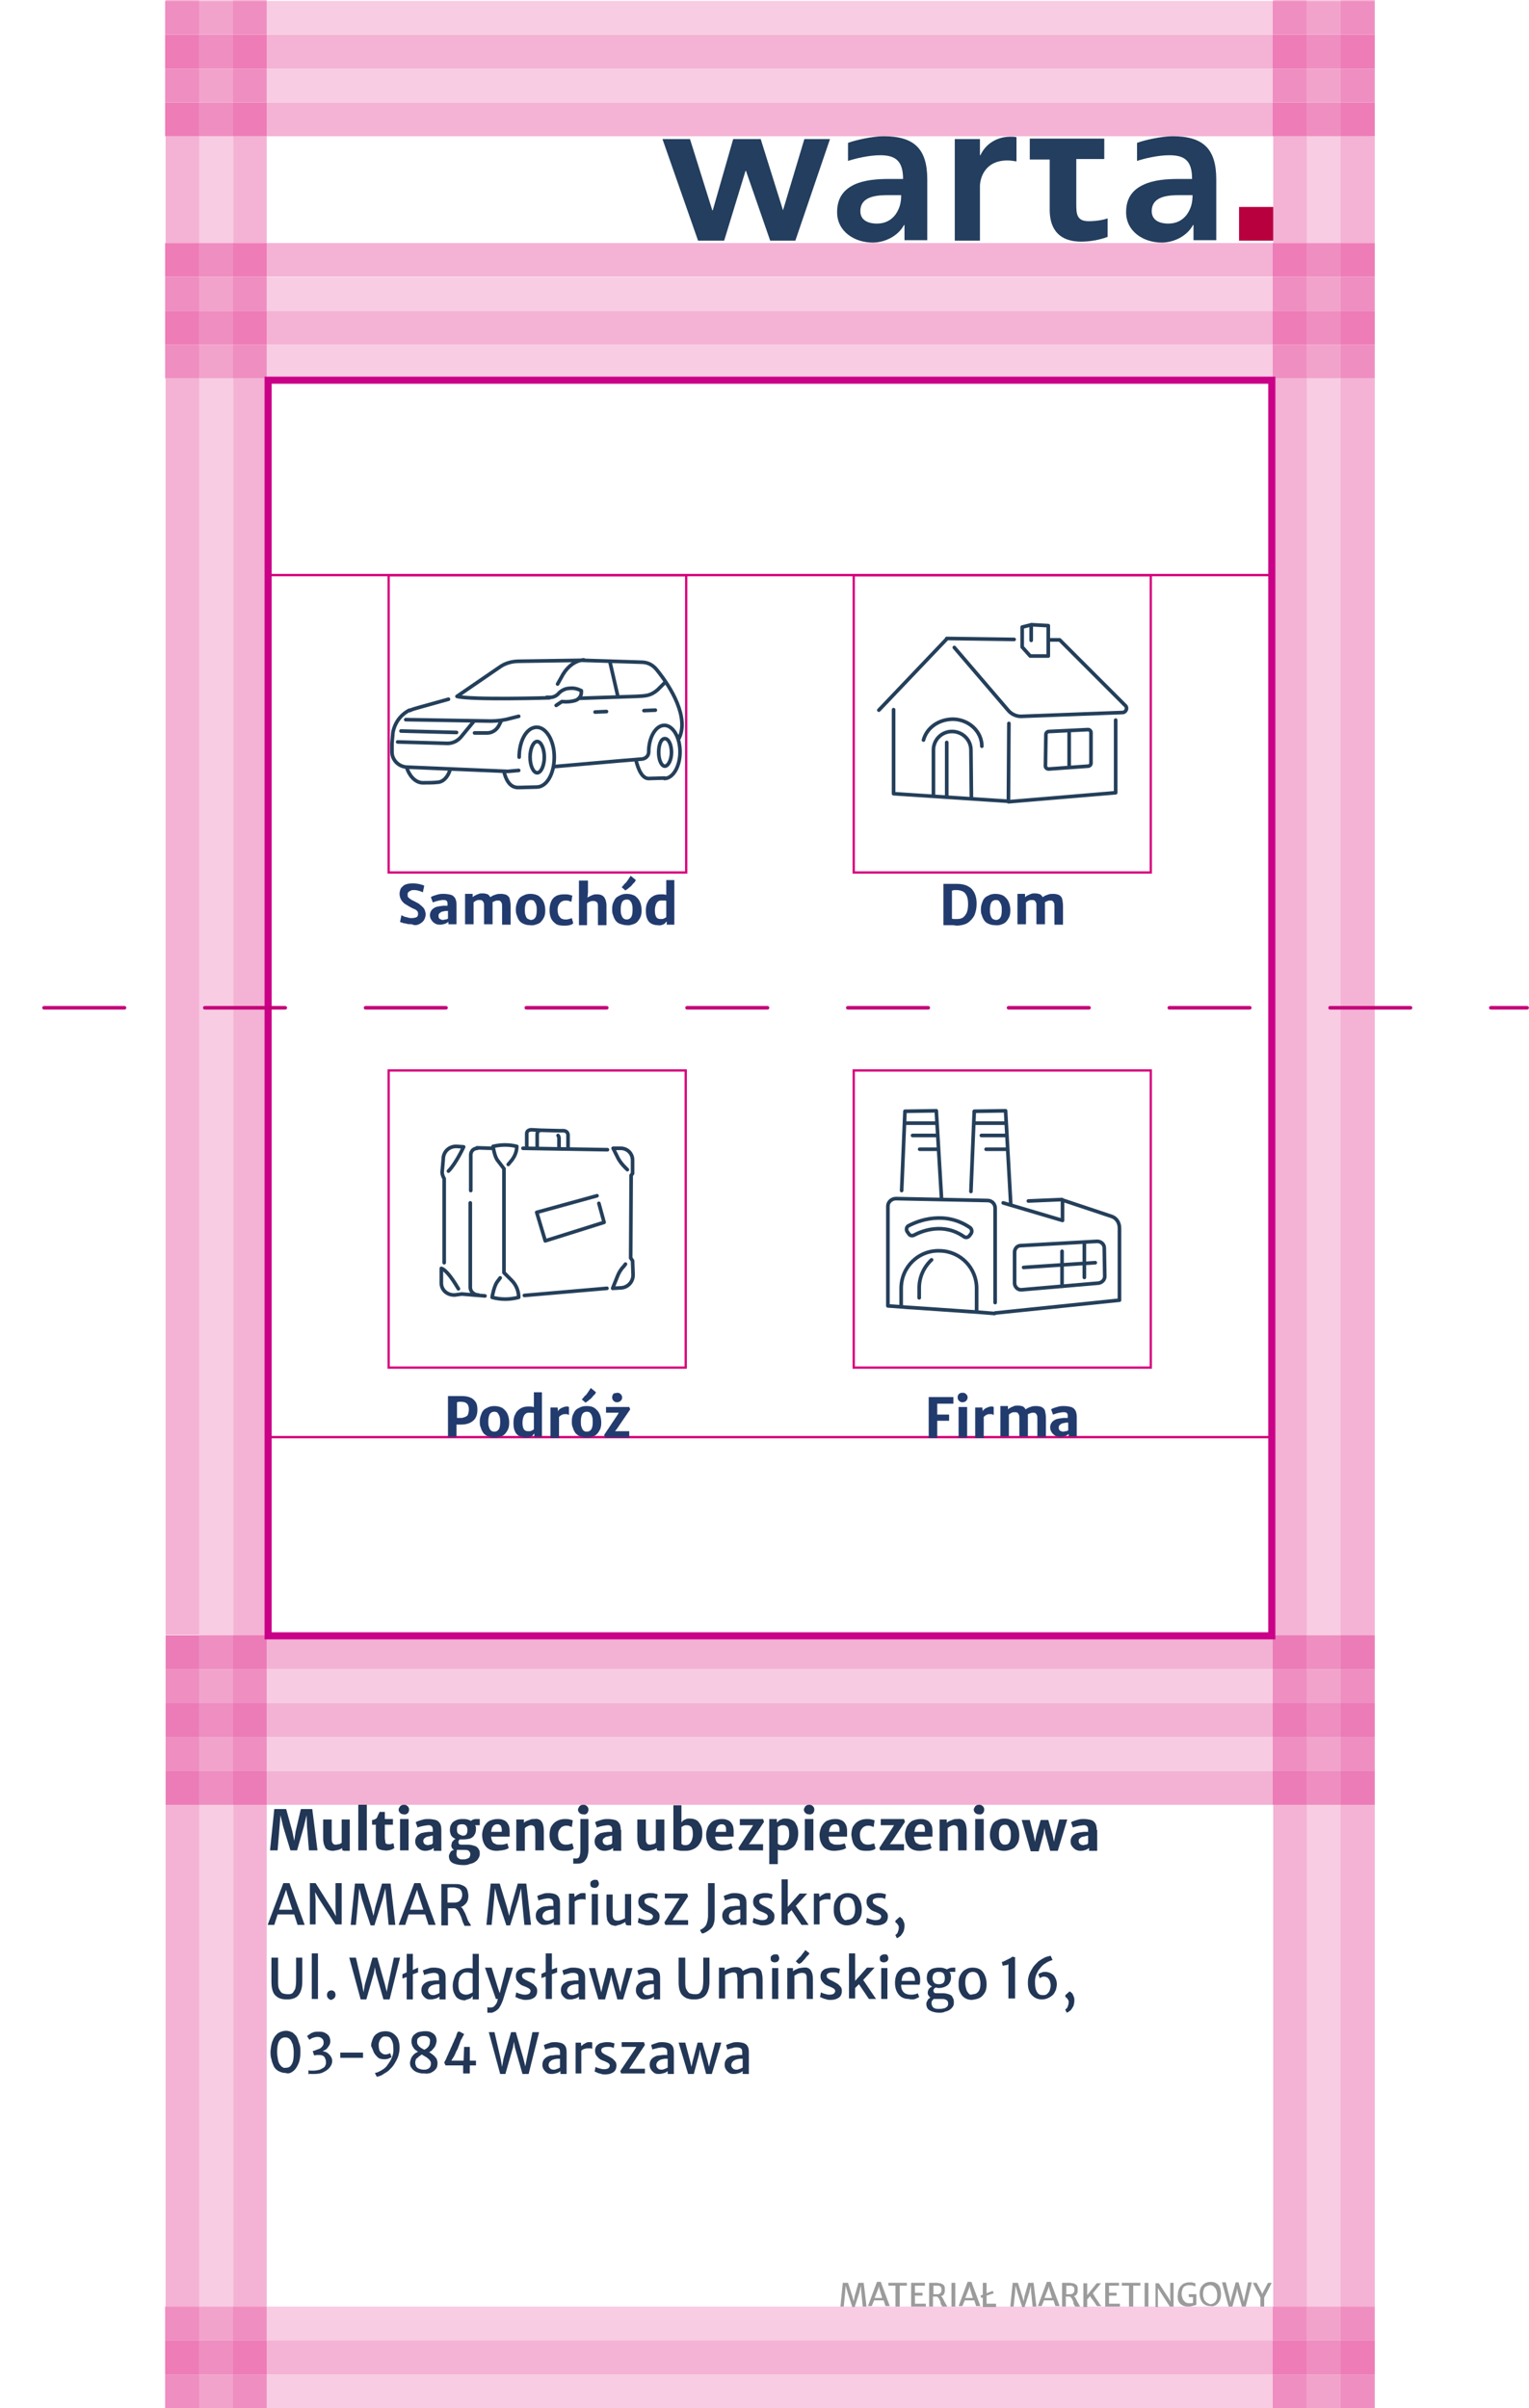 <?xml version="1.0" encoding="UTF-8"?>
<svg xmlns="http://www.w3.org/2000/svg" xmlns:xlink="http://www.w3.org/1999/xlink" version="1.1" id="Warstwa_1" x="0px" y="0px" viewBox="0 0 322.2 507.3" style="enable-background:new 0 0 322.2 507.3;" xml:space="preserve">
<style type="text/css">
	.st0{fill:#D7007C;}
	.st1{fill:none;stroke:#D7007C;stroke-width:0.481;stroke-miterlimit:10;}
	.st2{fill:#F4B2D4;}
	.st3{fill:#F8CCE3;}
	.st4{fill:#ED7CB7;}
	.st5{fill:#EF8EC1;}
	.st6{fill:#F2A3CC;}
	.st7{fill:#E963A9;}
	.st8{fill:#EB72B1;}
	.st9{fill:#F3B2D4;}
	.st10{fill:#EB7CB7;}
	.st11{fill:#EE8EC1;}
	.st12{fill:#F7CCE3;}
	.st13{fill:#F1A3CC;}
	.st14{fill:none;stroke:#243F5A;stroke-width:0.766;stroke-linecap:round;stroke-linejoin:round;stroke-miterlimit:10;}
	.st15{fill:#223B6E;}
	
		.st16{clip-path:url(#SVGID_00000040535584344913127150000004719433159098207901_);fill:none;stroke:#243F5A;stroke-width:0.766;stroke-linecap:round;stroke-linejoin:round;stroke-miterlimit:10;}
	.st17{fill:#9C9B9B;}
	.st18{fill:#223656;}
	.st19{fill:#B8003E;}
	.st20{fill:#233E5E;}
	.st21{fill:none;stroke:#CA0088;stroke-width:1.5;}
	
		.st22{fill:none;stroke:#C4007A;stroke-width:0.75;stroke-linecap:round;stroke-miterlimit:10;stroke-dasharray:16.961,8.457,0,8.457;stroke-dashoffset:25;}
</style>
<switch>
	
	<g>
		<g>
			<polyline class="st0" points="56.5,302.8 56.5,302.5 267.7,302.5 267.7,121.4 56.7,121.4 56.7,302.8 56.5,302.8 56.5,302.5      56.5,302.8 56.3,302.8 56.3,120.9 268.2,120.9 268.2,303 56.3,303 56.3,302.8 56.5,302.8    "></polyline>
			<path class="st1" d="M81.9,183.8h62.7v-62.6H81.9V183.8z M81.9,288.1h62.6v-62.6H81.9V288.1z M179.9,183.8h62.6v-62.6h-62.6     V183.8z M179.9,288.1h62.6v-62.6h-62.6V288.1z"></path>
			<path class="st2" d="M42,507.3h-7.1v0L42,507.3L42,507.3 M42,485.9h-7.1V79.7H42v264.7h-7.1v7.1H42v0h-7.1v7.1v7.1H42v0h-7.1v7.1     v7.1H42V485.9 M42,72.6h-7.1v0L42,72.6L42,72.6 M42,65.5h-7.1v0L42,65.5L42,65.5 M42,58.3h-7.1v0L42,58.3L42,58.3 M42,51.2h-7.1     V28.7H42V51.2 M42,0.2h-7.1V0H42V0.2"></path>
			<path class="st2" d="M56.2,507.3h-7.1H56.2L56.2,507.3 M56.2,485.9h-7.1V380.2h7.1V485.9 M56.2,365.9h-7.1v0L56.2,365.9     L56.2,365.9 M56.2,351.6h-7.1v0L56.2,351.6L56.2,351.6 M56.2,344.5h-7.1V79.7h7.1V344.5 M56.2,72.6h-7.1v0L56.2,72.6L56.2,72.6      M56.2,65.5h-7.1v0L56.2,65.5L56.2,65.5 M56.2,58.3h-7.1v0L56.2,58.3L56.2,58.3 M56.2,51.2h-7.1V28.7h7.1V51.2 M56.2,0.2h-7.1V0     h7.1V0.2"></path>
			<path class="st3" d="M49.1,507.3H42v0L49.1,507.3L49.1,507.3 M49.1,485.9H42V380.2h7.2V485.9 M49.1,365.9H42v0L49.1,365.9     L49.1,365.9 M49.1,351.6H42v0L49.1,351.6L49.1,351.6 M49.1,344.5H42V79.7h7.2V344.5 M49.1,72.6H42v0L49.1,72.6L49.1,72.6      M49.1,65.5H42v0L49.1,65.5L49.1,65.5 M49.1,58.3H42v0L49.1,58.3L49.1,58.3 M49.1,51.2H42V28.7h7.2V51.2 M49.1,0.2H42V0h7.2V0.2"></path>
			<path class="st2" d="M275.4,507.3h-7.1v0L275.4,507.3L275.4,507.3 M275.4,485.9h-7.1V380.2h7.1V485.9 M275.4,365.9h-7.1v0     L275.4,365.9L275.4,365.9 M275.4,351.6h-7.1v0L275.4,351.6L275.4,351.6 M275.4,344.5h-7.1V79.7h7.1V344.5 M275.4,72.6h-7.1v0     L275.4,72.6L275.4,72.6 M275.4,65.5h-7.1v0L275.4,65.5L275.4,65.5 M275.4,58.3h-7.1v0L275.4,58.3L275.4,58.3 M275.4,51.2h-7.1     V28.7h7.1V51.2 M275.4,0.2h-7.1V0h7.1V0.2"></path>
			<polyline class="st2" points="289.7,507.3 282.5,507.3 289.7,507.3 289.7,500.2 282.5,500.2 289.7,500.2 289.7,493 289.7,485.9      282.5,485.9 282.5,380.2 289.7,380.2 289.7,373.1 289.7,365.9 282.5,365.9 282.5,365.9 289.7,365.9 289.7,358.8 289.7,351.6      282.5,351.6 282.5,351.6 289.7,351.6 289.7,344.5 282.5,344.5 282.5,79.7 289.7,79.7 289.7,72.6 282.5,72.6 282.5,72.6      289.7,72.6 289.7,65.5 282.5,65.5 282.5,65.5 289.7,65.5 289.7,58.3 282.5,58.3 282.5,58.3 289.7,58.3 289.7,51.2 282.5,51.2      282.5,28.7 289.7,28.7 289.7,21.6 289.7,14.5 282.5,14.5 289.7,14.5 289.7,7.3 289.7,0.2 282.5,0.2 282.5,0 289.7,0 289.7,507.3         "></polyline>
			<path class="st3" d="M282.5,507.3h-7.1v0L282.5,507.3L282.5,507.3 M282.5,485.9h-7.1V380.2h7.1V485.9 M282.5,365.9h-7.1v0     L282.5,365.9L282.5,365.9 M282.5,351.6h-7.1v0L282.5,351.6L282.5,351.6 M282.5,344.5h-7.1V79.7h7.1V344.5 M282.5,72.6h-7.1v0     L282.5,72.6L282.5,72.6 M282.5,65.5h-7.1v0L282.5,65.5L282.5,65.5 M282.5,58.3h-7.1v0L282.5,58.3L282.5,58.3 M282.5,51.2h-7.1     V28.7h7.1V51.2 M282.5,0.2h-7.1V0h7.1V0.2"></path>
			<path class="st2" d="M268.2,14.5h-212V7.3h212V14.5 M34.8,14.5L34.8,14.5V7.3V14.5"></path>
			<polyline class="st4" points="42,14.5 34.8,14.5 34.8,7.3 42,7.3 42,14.5    "></polyline>
			<polyline class="st4" points="56.2,14.5 49.1,14.5 49.1,7.3 56.2,7.3 56.2,14.5    "></polyline>
			<polyline class="st5" points="49.1,14.5 42,14.5 42,7.3 49.1,7.3 49.1,14.5    "></polyline>
			<polyline class="st4" points="275.4,14.5 268.2,14.5 268.2,7.3 275.4,7.3 275.4,14.5    "></polyline>
			<polyline class="st4" points="289.7,14.5 282.5,14.5 282.5,7.3 289.7,7.3 289.7,14.5    "></polyline>
			<polyline class="st5" points="282.5,14.5 275.4,14.5 275.4,7.3 282.5,7.3 282.5,14.5    "></polyline>
			<path class="st3" d="M268.2,7.3h-212V0.2h212V7.3 M34.8,7.3L34.8,7.3V0.2l0,0V7.3"></path>
			<polyline class="st5" points="42,7.3 34.8,7.3 34.8,0.2 42,0.2 42,7.3    "></polyline>
			<polyline class="st5" points="56.2,7.3 49.1,7.3 49.1,0.2 56.2,0.2 56.2,7.3    "></polyline>
			<polyline class="st6" points="49.1,7.3 42,7.3 42,0.2 49.1,0.2 49.1,7.3    "></polyline>
			<polyline class="st5" points="275.4,7.3 268.2,7.3 268.2,0.2 275.4,0.2 275.4,7.3    "></polyline>
			<polyline class="st5" points="289.7,7.3 289.7,7.3 282.5,7.3 282.5,0.2 289.7,0.2 289.7,7.3    "></polyline>
			<polyline class="st6" points="282.5,7.3 275.4,7.3 275.4,0.2 282.5,0.2 282.5,7.3    "></polyline>
			<polyline class="st7" points="42,7.3 34.8,7.3 34.8,7.3 42,7.3    "></polyline>
			<path class="st2" d="M268.2,28.7h-212v-7.1h212V28.7 M34.8,28.7L34.8,28.7v-7.1V28.7"></path>
			<polyline class="st4" points="42,28.7 34.8,28.7 34.8,21.6 42,21.6 42,28.7    "></polyline>
			<polyline class="st4" points="56.2,28.7 49.1,28.7 49.1,21.6 56.2,21.6 56.2,28.7    "></polyline>
			<polyline class="st5" points="49.1,28.7 42,28.7 42,21.6 49.1,21.6 49.1,28.7    "></polyline>
			<polyline class="st4" points="275.4,28.7 268.2,28.7 268.2,21.6 275.4,21.6 275.4,28.7    "></polyline>
			<polyline class="st4" points="289.7,28.7 282.5,28.7 282.5,21.6 289.7,21.6 289.7,28.7    "></polyline>
			<polyline class="st5" points="282.5,28.7 275.4,28.7 275.4,21.6 282.5,21.6 282.5,28.7    "></polyline>
			<path class="st3" d="M268.2,21.6h-212v-7.1h212V21.6 M34.8,21.6L34.8,21.6v-7.1l0,0V21.6"></path>
			<polyline class="st5" points="42,21.6 34.8,21.6 34.8,14.5 42,14.5 42,21.6    "></polyline>
			<polyline class="st5" points="56.2,21.6 49.1,21.6 49.1,14.5 56.2,14.5 56.2,21.6    "></polyline>
			<polyline class="st6" points="49.1,21.6 42,21.6 42,14.5 49.1,14.5 49.1,21.6    "></polyline>
			<polyline class="st5" points="275.4,21.6 268.2,21.6 268.2,14.5 275.4,14.5 275.4,21.6    "></polyline>
			<polyline class="st5" points="289.7,21.6 289.7,21.6 282.5,21.6 282.5,14.5 289.7,14.5 289.7,21.6    "></polyline>
			<polyline class="st6" points="282.5,21.6 275.4,21.6 275.4,14.5 282.5,14.5 282.5,21.6    "></polyline>
			<polyline class="st7" points="42,21.6 34.8,21.6 34.8,21.6 42,21.6    "></polyline>
			<path class="st2" d="M268.2,72.6h-212v-7.1h212V72.6 M34.8,72.6L34.8,72.6v-7.1l0,0V72.6"></path>
			<polyline class="st4" points="42,72.6 34.8,72.6 34.8,65.5 42,65.5 42,72.6    "></polyline>
			<polyline class="st4" points="56.2,72.6 49.1,72.6 49.1,65.5 56.2,65.5 56.2,72.6    "></polyline>
			<polyline class="st5" points="49.1,72.6 42,72.6 42,65.5 49.1,65.5 49.1,72.6    "></polyline>
			<polyline class="st4" points="275.4,72.6 268.2,72.6 268.2,65.5 275.4,65.5 275.4,72.6    "></polyline>
			<polyline class="st4" points="289.7,72.6 282.5,72.6 282.5,65.5 289.7,65.5 289.7,72.6    "></polyline>
			<polyline class="st5" points="282.5,72.6 275.4,72.6 275.4,65.5 282.5,65.5 282.5,72.6    "></polyline>
			<path class="st2" d="M268.2,58.3h-212v-7.1h212V58.3 M34.8,58.3L34.8,58.3v-7.1l0,0V58.3"></path>
			<polyline class="st4" points="42,58.3 34.8,58.3 34.8,51.2 42,51.2 42,58.3    "></polyline>
			<polyline class="st4" points="56.2,58.3 49.1,58.3 49.1,51.2 56.2,51.2 56.2,58.3    "></polyline>
			<polyline class="st5" points="49.1,58.3 42,58.3 42,51.2 49.1,51.2 49.1,58.3    "></polyline>
			<polyline class="st4" points="275.4,58.3 268.2,58.3 268.2,51.2 275.4,51.2 275.4,58.3    "></polyline>
			<polyline class="st4" points="289.7,58.3 282.5,58.3 282.5,51.2 289.7,51.2 289.7,58.3    "></polyline>
			<polyline class="st5" points="282.5,58.3 275.4,58.3 275.4,51.2 282.5,51.2 282.5,58.3    "></polyline>
			<path class="st3" d="M268.2,65.5h-212v-7.1h212V65.5 M34.8,65.5L34.8,65.5v-7.1l0,0V65.5"></path>
			<polyline class="st5" points="42,65.5 34.8,65.5 34.8,58.3 42,58.3 42,65.5    "></polyline>
			<polyline class="st5" points="56.2,65.5 49.1,65.5 49.1,58.3 56.2,58.3 56.2,65.5    "></polyline>
			<polyline class="st6" points="49.1,65.5 42,65.5 42,58.3 49.1,58.3 49.1,65.5    "></polyline>
			<polyline class="st5" points="275.4,65.5 268.2,65.5 268.2,58.3 275.4,58.3 275.4,65.5    "></polyline>
			<polyline class="st5" points="289.7,65.5 282.5,65.5 282.5,58.3 289.7,58.3 289.7,65.5    "></polyline>
			<polyline class="st6" points="282.5,65.5 275.4,65.5 275.4,58.3 282.5,58.3 282.5,65.5    "></polyline>
			<path class="st3" d="M268.2,79.7h-212v-7.1h212V79.7 M34.8,79.7L34.8,79.7v-7.1l0,0V79.7"></path>
			<polyline class="st5" points="42,79.7 34.8,79.7 34.8,72.6 42,72.6 42,79.7    "></polyline>
			<polyline class="st5" points="56.2,79.7 49.1,79.7 49.1,72.6 56.2,72.6 56.2,79.7    "></polyline>
			<polyline class="st6" points="49.1,79.7 42,79.7 42,72.6 49.1,72.6 49.1,79.7    "></polyline>
			<polyline class="st5" points="275.4,79.7 268.2,79.7 268.2,72.6 275.4,72.6 275.4,79.7    "></polyline>
			<polyline class="st5" points="289.7,79.7 282.5,79.7 282.5,72.6 289.7,72.6 289.7,79.7    "></polyline>
			<polyline class="st6" points="282.5,79.7 275.4,79.7 275.4,72.6 282.5,72.6 282.5,79.7    "></polyline>
			<path class="st2" d="M268.2,500.2h-212V493h212V500.2 M34.8,500.2L34.8,500.2V493V500.2"></path>
			<polyline class="st4" points="42,500.2 34.8,500.2 34.8,493 42,493 42,500.2    "></polyline>
			<polyline class="st4" points="56.2,500.2 49.1,500.2 49.1,493 56.2,493 56.2,500.2    "></polyline>
			<polyline class="st5" points="49.1,500.2 42,500.2 42,493 49.1,493 49.1,500.2    "></polyline>
			<polyline class="st4" points="275.4,500.2 268.2,500.2 268.2,493 275.4,493 275.4,500.2    "></polyline>
			<polyline class="st4" points="289.7,500.2 282.5,500.2 282.5,493 289.7,493 289.7,500.2    "></polyline>
			<polyline class="st5" points="282.5,500.2 275.4,500.2 275.4,493 282.5,493 282.5,500.2    "></polyline>
			<path class="st3" d="M268.2,493h-212v-7.1h212V493 M34.8,493L34.8,493v-7.1l0,0V493"></path>
			<polyline class="st5" points="42,493 34.8,493 34.8,485.9 42,485.9 42,493    "></polyline>
			<polyline class="st5" points="56.2,493 49.1,493 49.1,485.9 56.2,485.9 56.2,493    "></polyline>
			<polyline class="st6" points="49.1,493 42,493 42,485.9 49.1,485.9 49.1,493    "></polyline>
			<polyline class="st5" points="275.4,493 268.2,493 268.2,485.9 275.4,485.9 275.4,493    "></polyline>
			<polyline class="st5" points="289.7,493 289.7,493 282.5,493 282.5,485.9 289.7,485.9 289.7,493    "></polyline>
			<polyline class="st6" points="282.5,493 275.4,493 275.4,485.9 282.5,485.9 282.5,493    "></polyline>
			<polyline class="st7" points="42,493 34.8,493 34.8,493 42,493    "></polyline>
			<path class="st3" d="M268.2,507.3h-212v-7.1h212V507.3 M34.8,507.3L34.8,507.3v-7.1l0,0V507.3"></path>
			<polyline class="st5" points="42,507.3 34.8,507.3 34.8,500.2 42,500.2 42,507.3    "></polyline>
			<polyline class="st5" points="56.2,507.3 49.1,507.3 49.1,500.2 56.2,500.2 56.2,507.3    "></polyline>
			<polyline class="st6" points="49.1,507.3 42,507.3 42,500.2 49.1,500.2 49.1,507.3    "></polyline>
			<polyline class="st8" points="49.1,507.3 49.1,507.3 49.1,500.2 49.1,507.3    "></polyline>
			<polyline class="st5" points="275.4,507.3 268.2,507.3 268.2,500.2 275.4,500.2 275.4,507.3    "></polyline>
			<polyline class="st5" points="289.7,507.3 282.5,507.3 282.5,500.2 289.7,500.2 289.7,507.3    "></polyline>
			<polyline class="st6" points="282.5,507.3 275.4,507.3 275.4,500.2 282.5,500.2 282.5,507.3    "></polyline>
			<polyline class="st8" points="282.5,507.3 282.5,507.3 282.5,500.2 282.5,507.3    "></polyline>
			<polyline class="st9" points="268.2,365.9 56.2,365.9 56.2,358.8 268.2,358.8 268.2,365.9    "></polyline>
			<polyline class="st10" points="42,365.9 34.9,365.9 34.9,358.8 42,358.8 42,365.9    "></polyline>
			<polyline class="st10" points="56.2,365.9 49.1,365.9 49.1,358.8 56.2,358.8 56.2,365.9    "></polyline>
			<polyline class="st11" points="49.1,365.9 42,365.9 42,358.8 49.1,358.8 49.1,365.9    "></polyline>
			<polyline class="st10" points="275.4,365.9 268.2,365.9 268.2,358.8 275.4,358.8 275.4,365.9    "></polyline>
			<polyline class="st10" points="289.7,365.9 282.5,365.9 282.5,358.8 289.7,358.8 289.7,365.9    "></polyline>
			<polyline class="st11" points="282.5,365.9 275.4,365.9 275.4,358.8 282.5,358.8 282.5,365.9    "></polyline>
			<polyline class="st9" points="268.2,351.6 56.2,351.6 56.2,344.5 268.2,344.5 268.2,351.6    "></polyline>
			<polyline class="st10" points="42,351.6 34.9,351.6 34.9,344.5 42,344.5 42,351.6    "></polyline>
			<polyline class="st10" points="56.2,351.6 49.1,351.6 49.1,344.5 56.2,344.5 56.2,351.6    "></polyline>
			<polyline class="st11" points="49.1,351.6 42,351.6 42,344.5 49.1,344.5 49.1,351.6    "></polyline>
			<polyline class="st10" points="275.4,351.6 268.2,351.6 268.2,344.5 275.4,344.5 275.4,351.6    "></polyline>
			<polyline class="st10" points="289.7,351.6 282.5,351.6 282.5,344.5 289.7,344.5 289.7,351.6    "></polyline>
			<polyline class="st11" points="282.5,351.6 275.4,351.6 275.4,344.5 282.5,344.5 282.5,351.6    "></polyline>
			<polyline class="st12" points="268.2,358.8 56.2,358.8 56.2,351.6 268.2,351.6 268.2,358.8    "></polyline>
			<polyline class="st11" points="42,358.8 34.9,358.8 34.9,351.6 42,351.6 42,358.8    "></polyline>
			<polyline class="st11" points="56.2,358.8 49.1,358.8 49.1,351.6 56.2,351.6 56.2,358.8    "></polyline>
			<polyline class="st13" points="49.1,358.8 42,358.8 42,351.6 49.1,351.6 49.1,358.8    "></polyline>
			<polyline class="st11" points="275.4,358.8 268.2,358.8 268.2,351.6 275.4,351.6 275.4,358.8    "></polyline>
			<polyline class="st11" points="289.7,358.8 289.7,358.8 282.5,358.8 282.5,351.6 289.7,351.6 289.7,358.8    "></polyline>
			<polyline class="st13" points="282.5,358.8 275.4,358.8 275.4,351.6 282.5,351.6 282.5,358.8    "></polyline>
			<polyline class="st9" points="268.2,380.2 56.2,380.2 56.2,373.1 268.2,373.1 268.2,380.2    "></polyline>
			<polyline class="st10" points="42,380.2 34.9,380.2 34.9,373.1 42,373.1 42,380.2    "></polyline>
			<polyline class="st10" points="56.2,380.2 49.1,380.2 49.1,373.1 56.2,373.1 56.2,380.2    "></polyline>
			<polyline class="st11" points="49.1,380.2 42,380.2 42,373.1 49.1,373.1 49.1,380.2    "></polyline>
			<polyline class="st10" points="275.4,380.2 268.2,380.2 268.2,373.1 275.4,373.1 275.4,380.2    "></polyline>
			<polyline class="st10" points="289.7,380.2 282.5,380.2 282.5,373.1 289.7,373.1 289.7,380.2    "></polyline>
			<polyline class="st11" points="282.5,380.2 275.4,380.2 275.4,373.1 282.5,373.1 282.5,380.2    "></polyline>
			<polyline class="st12" points="268.2,373.1 56.2,373.1 56.2,365.9 268.2,365.9 268.2,373.1    "></polyline>
			<polyline class="st11" points="42,373.1 34.9,373.1 34.9,365.9 42,365.9 42,373.1    "></polyline>
			<polyline class="st11" points="56.2,373.1 49.1,373.1 49.1,365.9 56.2,365.9 56.2,373.1    "></polyline>
			<polyline class="st13" points="49.1,373.1 42,373.1 42,365.9 49.1,365.9 49.1,373.1    "></polyline>
			<polyline class="st11" points="275.4,373.1 268.2,373.1 268.2,365.9 275.4,365.9 275.4,373.1    "></polyline>
			<polyline class="st11" points="289.7,373.1 289.7,373.1 282.5,373.1 282.5,365.9 289.7,365.9 289.7,373.1    "></polyline>
			<polyline class="st13" points="282.5,373.1 275.4,373.1 275.4,365.9 282.5,365.9 282.5,373.1    "></polyline>
			<path class="st14" d="M235.1,151.7v15.3l-22.6,1.9l0.1-16.5 M185.2,149.6l14.4-15.1 M188.3,167.2v-17.7 M212.6,168.8l-24.3-1.6      M201.1,136.4l11.4,13.3c0.7,0.8,1.8,1.3,2.9,1.2l21.1-0.8c0.8,0,1.2-1,0.6-1.5l-13.8-13.8l-2.1,0 M213.7,134.7l-14.2-0.2      M221,162l8.3-0.6c0.3,0,0.6-0.3,0.6-0.6v-6.5c0-0.3-0.3-0.6-0.6-0.6l-8.3,0.4c-0.3,0-0.6,0.3-0.6,0.6l-0.1,6.7     C220.3,161.7,220.6,162,221,162L221,162z M196.7,167.4l0-9.4c0-2.2,1.8-4,4.1-3.9c2.1,0.1,3.8,1.8,3.8,3.9l0.1,10 M194.6,155.9     c0.7-2.6,3.2-4.4,6.3-4.4c3.3,0.1,6,2.6,6,5.7 M225.3,154.2v7.1 M217.1,138.2l-1.7-1.9v-4.2l2-0.5 M217.3,138.2h3.6v-6.4     l-3.6-0.2v3.3 M199.5,156.4v11.3"></path>
			<path class="st15" d="M199,194.9c0.1,0,0.1,0,0.2,0c0.1,0,0.1,0,0.2,0c0.3,0,0.7,0,1,0c0.4,0,0.7,0,1.1,0.1     c0.9,0,1.7-0.2,2.3-0.5c0.6-0.4,1.1-0.9,1.5-1.6c0.3-0.7,0.5-1.5,0.5-2.5c0-1.3-0.3-2.3-1-3.1c-0.7-0.7-1.7-1.1-3.1-1.1     c-0.3,0-0.5,0-0.8,0c-0.3,0-0.5,0-0.8,0c-0.3,0-0.4,0-0.6,0c-0.1,0-0.2,0-0.2,0c-0.1,0-0.2,0-0.3,0c-0.1,0-0.2,0-0.2,0v8.6     C198.8,194.9,198.9,194.9,199,194.9L199,194.9z M200.6,187.6c0.1,0,0.3,0,0.4-0.1c0.2,0,0.4,0,0.5,0c0.5,0,1,0.1,1.4,0.3     c0.4,0.2,0.6,0.5,0.8,0.9c0.2,0.4,0.3,1,0.3,1.8c0,0.7-0.1,1.3-0.3,1.8c-0.2,0.4-0.5,0.8-0.8,1c-0.3,0.2-0.7,0.3-1.2,0.3     c-0.2,0-0.4,0-0.6,0c-0.2,0-0.4,0-0.5-0.1V187.6z M211.4,194.6c0.5-0.2,0.8-0.6,1.1-1.1c0.3-0.5,0.4-1,0.4-1.7     c0-0.6-0.1-1.2-0.3-1.7c-0.2-0.5-0.5-0.9-1-1.3c-0.4-0.3-1.1-0.5-1.8-0.5c-0.6,0-1.1,0.1-1.6,0.4c-0.5,0.2-0.9,0.6-1.1,1.1     s-0.4,1-0.4,1.7c0,0.5,0,0.9,0.2,1.3c0.1,0.4,0.3,0.8,0.5,1.1s0.6,0.6,0.9,0.7c0.4,0.2,0.9,0.3,1.4,0.3     C210.4,195,211,194.8,211.4,194.6L211.4,194.6z M209.1,193.5c-0.2-0.2-0.3-0.5-0.4-0.8c-0.1-0.3-0.1-0.7-0.1-1.1     c0-0.6,0.1-1.1,0.3-1.5c0.2-0.3,0.5-0.5,1-0.5c0.3,0,0.6,0.1,0.7,0.3s0.3,0.4,0.4,0.8c0.1,0.3,0.1,0.7,0.1,1.1     c0,0.7-0.1,1.2-0.3,1.5c-0.2,0.3-0.5,0.5-1,0.5C209.5,193.7,209.3,193.7,209.1,193.5L209.1,193.5z M220.5,189.9     c0.2-0.1,0.5-0.2,0.7-0.2c0.3,0,0.4,0,0.6,0.1c0.1,0.1,0.2,0.2,0.3,0.4c0.1,0.2,0.1,0.5,0.1,0.8v3.8h1.8v-4     c0-0.6-0.1-1.1-0.2-1.5s-0.4-0.6-0.7-0.8c-0.3-0.1-0.7-0.2-1.1-0.2c-0.3,0-0.7,0-1,0.1c-0.3,0.1-0.6,0.2-0.8,0.3     c-0.2,0.1-0.3,0.2-0.5,0.3c-0.1-0.3-0.3-0.4-0.5-0.6c-0.3-0.1-0.6-0.2-1.1-0.2c-0.3,0-0.6,0-0.8,0.1c-0.3,0.1-0.5,0.2-0.7,0.3     c-0.2,0.1-0.4,0.2-0.6,0.4l0-0.7h-1.6v6.4h1.8v-4.6c0.2-0.2,0.4-0.3,0.6-0.4c0.2-0.1,0.4-0.1,0.6-0.1c0.3,0,0.4,0,0.6,0.1     c0.1,0.1,0.2,0.2,0.3,0.4c0.1,0.2,0.1,0.4,0.1,0.8v3.8h1.8v-4c0-0.2,0-0.4,0-0.6C220.1,190.1,220.3,190,220.5,189.9L220.5,189.9z     "></path>
			<path class="st14" d="M97.3,272.6l4.9,0.4 M93.6,266v-17.7c-0.3-0.5-0.5-1.1-0.4-1.7l0.2-2.4c0-1.6,1.3-2.8,2.9-2.7l1.4,0.1     c0,0-1.6,3.5-3.2,5.1 M100.5,241.8l3.3,0.1 M128,242.2l-17.8-0.3 M110.5,272.9l17.4-1.5 M107.1,245.3l0.5-0.6     c0.8-0.9,1.3-2,1.3-3.2c-1.6-0.4-3.3-0.4-5,0l0,0c0,0,0.3,2.2,1,3l1.3,1.7 M105.4,269.2l-0.6,0.8c-0.7,0.9-1.1,3.2-1.1,3.3v0     c1.8,0.5,3.7,0.5,5.6,0c0-1.3-0.5-2.6-1.5-3.6l-1.6-1.6l0-1.6l0-20.3 M96.6,271.5c-0.9-1.5-2.4-3.9-3.6-4.3v3.1     c0,1.5,1.3,2.6,2.9,2.5l1.4-0.2 M132.2,246.4l-0.4-0.4c-0.6-0.6-1.1-1.2-1.5-1.9l-1.1-2.2h1.6c1.4,0,2.5,1.1,2.5,2.5v2.8     l-0.3,0.4l-0.1,17.4l0.4,0.6l0.1,2.8c0.1,1.5-1,2.8-2.5,2.9l-1.8,0.1l1-2.5c0.3-0.8,0.8-1.6,1.4-2.2l0.3-0.4 M113.9,238.1     l-1.9-0.1c-0.6,0-1,0.3-1,0.8v3 M119.7,241.8v-2.7c0-0.5-0.4-0.9-1-0.9l-0.9,0 M117.8,238.2l-3.8-0.1c-0.4,0-0.8,0.3-0.8,0.8v2.9      M126.2,253.5l1.1,4l-12.4,3.9l-1.8-6l12.7-3.5 M99.2,250.8v-7.5c0-0.8,0.6-1.4,1.4-1.4 M100.8,272.8c-0.9,0-1.7-0.7-1.7-1.6     v-17.8 M117.8,241.9v-2.1c0-0.2-0.1-0.5-0.2-0.6"></path>
			<path class="st15" d="M96.2,302.8v-2.7c0.1,0,0.2,0,0.4,0s0.4,0,0.6,0c1.1,0,1.9-0.3,2.5-0.8c0.6-0.5,0.9-1.3,0.9-2.3     c0-0.7-0.1-1.3-0.4-1.7c-0.3-0.4-0.6-0.7-1.1-0.9c-0.5-0.2-1-0.3-1.7-0.3c-0.4,0-0.8,0-1.2,0c-0.4,0-0.7,0-1.1,0h-0.7v8.6H96.2z      M96.2,295.4c0.1,0,0.3,0,0.4-0.1c0.2,0,0.3,0,0.5,0c0.6,0,1,0.1,1.3,0.4c0.3,0.3,0.4,0.7,0.4,1.2c0,0.5-0.1,0.8-0.2,1.1     c-0.1,0.3-0.4,0.4-0.6,0.5c-0.3,0.1-0.5,0.2-0.8,0.2c-0.2,0-0.3,0-0.5,0c-0.2,0-0.3,0-0.4,0V295.4z"></path>
			<path class="st15" d="M105.8,302.5c0.5-0.2,0.8-0.6,1.1-1.1c0.3-0.5,0.4-1,0.4-1.7c0-0.6-0.1-1.2-0.3-1.7c-0.2-0.5-0.5-0.9-1-1.3     c-0.4-0.3-1.1-0.5-1.8-0.5c-0.6,0-1.1,0.1-1.6,0.4c-0.5,0.2-0.9,0.6-1.1,1.1s-0.4,1-0.4,1.7c0,0.5,0,0.9,0.2,1.3     c0.1,0.4,0.3,0.8,0.5,1.1s0.6,0.6,0.9,0.7c0.4,0.2,0.9,0.3,1.4,0.3C104.8,302.8,105.3,302.7,105.8,302.5L105.8,302.5z      M103.4,301.3c-0.2-0.2-0.3-0.5-0.4-0.8c-0.1-0.3-0.1-0.7-0.1-1.1c0-0.6,0.1-1.1,0.3-1.5c0.2-0.3,0.5-0.5,1-0.5     c0.3,0,0.6,0.1,0.7,0.3s0.3,0.4,0.4,0.8c0.1,0.3,0.1,0.7,0.1,1.1c0,0.7-0.1,1.2-0.3,1.5c-0.2,0.3-0.5,0.5-1,0.5     C103.9,301.6,103.6,301.5,103.4,301.3L103.4,301.3z M111.7,302.7c0.3-0.1,0.5-0.2,0.6-0.4c0.1-0.1,0.2-0.2,0.3-0.3v0.7h1.6v-9.4     h-1.7v2.5l0,0.6l-0.1,0c-0.3-0.1-0.6-0.1-1-0.1c-0.7,0-1.2,0.1-1.7,0.4c-0.5,0.3-0.9,0.7-1.1,1.2c-0.3,0.5-0.4,1.1-0.4,1.9     c0,0.7,0.1,1.3,0.3,1.7c0.2,0.5,0.5,0.8,0.9,1c0.4,0.2,0.8,0.3,1.3,0.3C111.2,302.8,111.5,302.8,111.7,302.7L111.7,302.7z      M112.5,297.7v3.4c-0.1,0.1-0.3,0.2-0.5,0.3c-0.2,0.1-0.4,0.1-0.7,0.1c-0.4,0-0.7-0.1-0.9-0.4c-0.2-0.3-0.3-0.8-0.3-1.4     c0-0.5,0.1-0.9,0.2-1.2s0.3-0.6,0.5-0.7c0.2-0.2,0.5-0.2,0.7-0.2c0.2,0,0.4,0,0.6,0S112.4,297.6,112.5,297.7L112.5,297.7z      M117.8,302.8v-4.3l0.2-0.2c0.1-0.1,0.3-0.2,0.5-0.3c0.2-0.1,0.4-0.1,0.7-0.1c0.2,0,0.4,0,0.5,0.1c0.1,0,0.2,0.1,0.2,0.1v-1.7     c0,0-0.1,0-0.2-0.1c-0.1,0-0.2,0-0.3,0c-0.3,0-0.6,0.1-0.8,0.2c-0.3,0.1-0.5,0.2-0.7,0.4c-0.2,0.1-0.3,0.3-0.3,0.5l-0.1-0.9H116     v6.4H117.8z"></path>
			<path class="st15" d="M125.2,302.5c0.5-0.2,0.8-0.6,1.1-1.1c0.3-0.5,0.4-1,0.4-1.7c0-0.6-0.1-1.2-0.3-1.7c-0.2-0.5-0.5-0.9-1-1.3     s-1.1-0.5-1.8-0.5c-0.6,0-1.1,0.1-1.6,0.4c-0.5,0.2-0.9,0.6-1.1,1.1c-0.3,0.5-0.4,1-0.4,1.7c0,0.5,0,0.9,0.2,1.3     c0.1,0.4,0.3,0.8,0.5,1.1s0.6,0.6,0.9,0.7c0.4,0.2,0.9,0.3,1.4,0.3C124.2,302.8,124.8,302.7,125.2,302.5L125.2,302.5z      M122.9,301.3c-0.2-0.2-0.3-0.5-0.4-0.8c-0.1-0.3-0.1-0.7-0.1-1.1c0-0.6,0.1-1.1,0.3-1.5c0.2-0.3,0.5-0.5,1-0.5     c0.3,0,0.6,0.1,0.7,0.3c0.2,0.2,0.3,0.4,0.4,0.8c0.1,0.3,0.1,0.7,0.1,1.1c0,0.7-0.1,1.2-0.3,1.5c-0.2,0.3-0.5,0.5-1,0.5     C123.3,301.6,123.1,301.5,122.9,301.3L122.9,301.3z M123.8,295.2c0.2-0.1,0.3-0.3,0.5-0.4c0.2-0.2,0.4-0.3,0.5-0.5     c0.2-0.2,0.3-0.4,0.5-0.5c0.1-0.2,0.2-0.3,0.3-0.5l-1.1-0.9c-0.2,0.3-0.4,0.6-0.6,0.9c-0.2,0.3-0.4,0.6-0.7,0.8     c-0.2,0.3-0.4,0.5-0.6,0.7l0.8,0.7C123.5,295.4,123.6,295.3,123.8,295.2L123.8,295.2z M132.6,302.7v-1.2h-3l0.4-0.5l2.8-4.1     l-0.2-0.5h-4.9l0,1.2h2.7l-0.3,0.5l-2.8,4.2l0.2,0.5H132.6z M130.8,295.1c0.2-0.2,0.3-0.4,0.3-0.7c0-0.3-0.1-0.5-0.3-0.7     c-0.2-0.2-0.4-0.3-0.7-0.3c-0.2,0-0.4,0.1-0.6,0.1s-0.3,0.2-0.4,0.4c-0.1,0.2-0.1,0.3-0.1,0.5c0,0.3,0.1,0.5,0.3,0.7     s0.4,0.3,0.7,0.3C130.3,295.4,130.6,295.3,130.8,295.1L130.8,295.1z"></path>
			<g>
				<defs>
					<polyline id="SVGID_1_" points="81.9,183.8 144.5,183.8 144.5,121.2 81.9,121.2 81.9,183.8      "></polyline>
				</defs>
				<clipPath id="SVGID_00000163043797235804373950000011685083590118797239_">
					<use xlink:href="#SVGID_1_" style="overflow:visible;"></use>
				</clipPath>
				
					<path style="clip-path:url(#SVGID_00000163043797235804373950000011685083590118797239_);fill:none;stroke:#243F5A;stroke-width:0.766;stroke-linecap:round;stroke-linejoin:round;stroke-miterlimit:10;" d="      M106.2,162.6c0.6,2.3,1.6,3.4,3.2,3.3l3.8-0.1 M134,160.1c0.5,2,1.3,3.9,2.7,3.9l3.4-0.1 M85.8,162c0.7,1.8,2,3,3.5,2.9      c0.5,0,2.3,0,2.8-0.1c1.2,0,2.2-1,2.7-2.5 M122.2,147.1l11.9-0.4c2-0.1,3-0.1,4.5-1.4l1.5-1.5 M123,139      c-3.1,0.3-4.6,3.5-4.6,3.5s-0.4,0.7-0.9,1.6 M117.2,148.6l1.2-0.8c1.1,0.1,2,0,2.7-0.2c0.8-0.2,1.4-0.9,1.4-1.7l0-0.4      c-0.8-0.4-1.6-0.6-2.4-0.5c-1,0-1.9,0.5-2.5,1.2c-0.4,0.4-1,0.7-1.6,0.7l-0.8,0 M96.3,146.7c3.1,0.8,19.5,0.3,19.5,0.3       M85.5,151.6l17.9,0.3c1.5,0,2.9-0.2,4.3-0.6l1.6-0.4 M83.8,156.3l10.5,0.3c1.1,0,2.1-0.5,2.8-1.3l2.8-3.4 M94.5,147.3l-6.1,1.7      c-0.7,0.2-1.5,0.4-2.1,0.7 M96.3,146.7l8.9-6.1c1.2-0.9,2.7-1.3,4.2-1.3l13.3-0.2l12.5,0.4c1.3,0,2.4,0.6,3.2,1.6      c3.1,3.8,6.8,10.1,4.7,14.4 M116.7,161.5l13.7-1.2l4.9-0.4c0.8-0.1,1.4-0.7,1.4-1.5v0c0-3.1,1.5-5.6,3.3-5.6s3.3,2.5,3.3,5.6      c0,3.1-1.5,5.6-3.3,5.6 M86.3,149.6c-1.8,0.9-3.1,2.6-3.5,4.7l-0.2,2.3l0,1.8c0,1.7,1.4,3.1,3.1,3.2l21.3,0.9l2.3-0.2       M113.1,165.8c2.1,0,3.7-2.8,3.7-6.3c0-3.5-1.7-6.3-3.7-6.3c-2.1,0-3.7,2.8-3.7,6.3 M111.7,159.5c0,1.8,0.7,3.3,1.5,3.3      s1.5-1.5,1.5-3.3c0-1.8-0.7-3.3-1.5-3.3S111.7,157.7,111.7,159.5L111.7,159.5z M138.8,158.5c0,1.6,0.6,2.9,1.3,2.9      s1.4-1.3,1.4-2.9s-0.6-2.9-1.4-2.9S138.8,156.9,138.8,158.5L138.8,158.5z"></path>
			</g>
			<path class="st14" d="M128.5,139.3l1.7,7.4 M125.4,150c0.1,0,2.4-0.1,2.4-0.1 M135.7,149.7c0.1,0,2.4-0.1,2.4-0.1 M96.2,154.3     l-11.7-0.3 M105.6,151.9l-0.5,1c-0.5,0.9-1.4,1.5-2.4,1.5H100"></path>
			<path class="st15" d="M88.3,194.7c0.4-0.2,0.8-0.5,1-0.8s0.4-0.8,0.4-1.3c0-0.3-0.1-0.6-0.2-0.9c-0.1-0.3-0.3-0.5-0.5-0.7     c-0.2-0.2-0.5-0.4-0.7-0.6c-0.3-0.2-0.6-0.3-0.9-0.5c-0.4-0.2-0.7-0.3-0.9-0.5c-0.2-0.1-0.4-0.3-0.5-0.4s-0.1-0.3-0.1-0.6     c0-0.2,0-0.3,0.2-0.5c0.1-0.1,0.3-0.2,0.5-0.3c0.2-0.1,0.4-0.1,0.7-0.1c0.4,0,0.8,0.1,1.1,0.2c0.3,0.1,0.6,0.2,0.7,0.3l0.3-1.4     c-0.1-0.1-0.4-0.2-0.8-0.3c-0.4-0.1-0.9-0.2-1.5-0.2c-0.4,0-0.8,0-1.2,0.1c-0.4,0.1-0.7,0.2-0.9,0.4s-0.5,0.4-0.6,0.7     c-0.1,0.3-0.2,0.6-0.2,1c0,0.4,0.1,0.8,0.3,1.2c0.2,0.3,0.4,0.6,0.8,0.9c0.3,0.2,0.7,0.4,1,0.6c0.4,0.2,0.7,0.4,1,0.5     c0.3,0.1,0.5,0.3,0.6,0.4c0.1,0.1,0.2,0.3,0.2,0.6c0,0.3-0.1,0.6-0.3,0.7c-0.2,0.1-0.6,0.2-1,0.2c-0.3,0-0.6,0-0.8-0.1     c-0.3-0.1-0.5-0.1-0.8-0.2c-0.2-0.1-0.4-0.2-0.6-0.3l-0.3,1.4c0.1,0.1,0.3,0.1,0.5,0.2s0.6,0.1,0.9,0.2c0.3,0.1,0.7,0.1,1.1,0.1     C87.3,195,87.9,194.9,88.3,194.7L88.3,194.7z M96.2,190.6c0-0.6-0.1-1-0.3-1.4c-0.2-0.3-0.5-0.6-0.9-0.7     c-0.4-0.1-0.9-0.2-1.5-0.2c-0.4,0-0.7,0-1.1,0.1c-0.4,0.1-0.7,0.2-1,0.3s-0.5,0.2-0.6,0.3l0.4,1.1c0.2-0.1,0.4-0.1,0.6-0.2     c0.2-0.1,0.5-0.1,0.7-0.2c0.3,0,0.5-0.1,0.8-0.1c0.3,0,0.6,0,0.7,0.1c0.2,0.1,0.3,0.3,0.3,0.6v0.5c-0.3,0-0.5,0-0.8,0     c-0.3,0-0.6,0.1-0.9,0.1c-0.3,0.1-0.6,0.1-0.8,0.2c-0.4,0.2-0.7,0.4-0.9,0.7c-0.2,0.3-0.3,0.6-0.3,1c0,0.4,0.1,0.7,0.3,1     c0.2,0.3,0.4,0.5,0.7,0.7c0.3,0.2,0.7,0.3,1.1,0.3c0.4,0,0.8-0.1,1.1-0.2c0.3-0.1,0.5-0.3,0.7-0.4v0.5h1.7V190.6z M94.4,191.9     v1.6c0,0-0.1,0.1-0.2,0.1c-0.1,0.1-0.2,0.1-0.4,0.1c-0.1,0-0.3,0.1-0.4,0.1c-0.3,0-0.5-0.1-0.7-0.2c-0.2-0.1-0.3-0.4-0.3-0.7     c0-0.2,0.1-0.4,0.2-0.5c0.1-0.1,0.3-0.2,0.4-0.3c0.1,0,0.2-0.1,0.4-0.1c0.2,0,0.3-0.1,0.5-0.1C94.1,191.9,94.3,191.9,94.4,191.9     L94.4,191.9z M104.1,189.9c0.2-0.1,0.5-0.2,0.7-0.2c0.3,0,0.4,0,0.6,0.1c0.1,0.1,0.2,0.2,0.3,0.4c0.1,0.2,0.1,0.5,0.1,0.8v3.8     h1.8v-4c0-0.6-0.1-1.1-0.2-1.5s-0.4-0.6-0.7-0.8c-0.3-0.1-0.7-0.2-1.1-0.2c-0.3,0-0.7,0-1,0.1c-0.3,0.1-0.6,0.2-0.8,0.3     c-0.2,0.1-0.3,0.2-0.5,0.3c-0.1-0.3-0.3-0.4-0.5-0.6c-0.3-0.1-0.6-0.2-1.1-0.2c-0.3,0-0.6,0-0.8,0.1c-0.3,0.1-0.5,0.2-0.7,0.3     c-0.2,0.1-0.4,0.2-0.6,0.4l0-0.7h-1.6v6.4h1.8v-4.6c0.2-0.2,0.4-0.3,0.6-0.4c0.2-0.1,0.4-0.1,0.6-0.1c0.3,0,0.4,0,0.6,0.1     c0.1,0.1,0.2,0.2,0.3,0.4c0.1,0.2,0.1,0.4,0.1,0.8v3.8h1.8v-4c0-0.2,0-0.4,0-0.6C103.7,190.1,103.9,190,104.1,189.9L104.1,189.9z      M113.4,194.6c0.5-0.2,0.8-0.6,1.1-1.1c0.3-0.5,0.4-1,0.4-1.7c0-0.6-0.1-1.2-0.3-1.7c-0.2-0.5-0.5-0.9-1-1.3     c-0.4-0.3-1.1-0.5-1.8-0.5c-0.6,0-1.1,0.1-1.6,0.4c-0.5,0.2-0.9,0.6-1.1,1.1s-0.4,1-0.4,1.7c0,0.5,0,0.9,0.2,1.3     c0.1,0.4,0.3,0.8,0.5,1.1s0.6,0.6,0.9,0.7c0.4,0.2,0.9,0.3,1.4,0.3C112.4,195,112.9,194.8,113.4,194.6L113.4,194.6z M111.1,193.5     c-0.2-0.2-0.3-0.5-0.4-0.8c-0.1-0.3-0.1-0.7-0.1-1.1c0-0.6,0.1-1.1,0.3-1.5c0.2-0.3,0.5-0.5,1-0.5c0.3,0,0.6,0.1,0.7,0.3     s0.3,0.4,0.4,0.8c0.1,0.3,0.1,0.7,0.1,1.1c0,0.7-0.1,1.2-0.3,1.5c-0.2,0.3-0.5,0.5-1,0.5C111.5,193.7,111.3,193.6,111.1,193.5     L111.1,193.5z M116.1,193.4c0.2,0.5,0.6,0.9,1,1.2c0.4,0.3,1,0.4,1.7,0.4c0.4,0,0.8,0,1.2-0.1s0.6-0.2,0.8-0.4l-0.3-1.1     c-0.1,0.1-0.3,0.1-0.6,0.2c-0.3,0.1-0.5,0.1-0.8,0.1c-0.3,0-0.6-0.1-0.8-0.2c-0.2-0.1-0.4-0.4-0.6-0.7c-0.1-0.3-0.2-0.7-0.2-1.2     c0-0.4,0.1-0.8,0.3-1.1c0.2-0.3,0.4-0.5,0.6-0.6c0.2-0.1,0.5-0.2,0.7-0.2c0.3,0,0.6,0,0.8,0.1c0.2,0.1,0.4,0.1,0.5,0.2l0.2-1.3     c-0.1-0.1-0.3-0.1-0.6-0.2c-0.3-0.1-0.7-0.1-1.1-0.1c-0.7,0-1.3,0.1-1.8,0.4c-0.5,0.3-0.8,0.7-1,1.2c-0.2,0.5-0.3,1.1-0.3,1.7     C115.8,192.4,115.9,192.9,116.1,193.4L116.1,193.4z M123.7,194.9v-4.6c0.2-0.2,0.4-0.3,0.7-0.4c0.2-0.1,0.4-0.1,0.6-0.1     c0.4,0,0.6,0.1,0.8,0.3s0.2,0.5,0.2,1v3.8h1.8v-4c0-0.9-0.2-1.5-0.5-1.9c-0.3-0.4-0.8-0.6-1.5-0.6c-0.3,0-0.6,0-0.8,0.1     c-0.3,0.1-0.5,0.2-0.7,0.3c-0.2,0.1-0.4,0.2-0.5,0.3l0.1-1.1v-2.5H122v9.4H123.7z M133.7,194.6c0.5-0.2,0.8-0.6,1.1-1.1     c0.3-0.5,0.4-1,0.4-1.7c0-0.6-0.1-1.2-0.3-1.7c-0.2-0.5-0.5-0.9-1-1.3c-0.4-0.3-1.1-0.5-1.8-0.5c-0.6,0-1.1,0.1-1.6,0.4     c-0.5,0.2-0.9,0.6-1.1,1.1c-0.3,0.5-0.4,1-0.4,1.7c0,0.5,0,0.9,0.2,1.3c0.1,0.4,0.3,0.8,0.5,1.1s0.6,0.6,0.9,0.7s0.9,0.3,1.4,0.3     C132.6,195,133.2,194.8,133.7,194.6L133.7,194.6z M131.3,193.4c-0.2-0.2-0.3-0.5-0.4-0.8c-0.1-0.3-0.1-0.7-0.1-1.1     c0-0.6,0.1-1.1,0.3-1.5c0.2-0.3,0.5-0.5,1-0.5c0.3,0,0.6,0.1,0.7,0.3c0.2,0.2,0.3,0.4,0.4,0.8c0.1,0.3,0.1,0.7,0.1,1.1     c0,0.7-0.1,1.2-0.3,1.5c-0.2,0.3-0.5,0.5-1,0.5C131.8,193.7,131.5,193.6,131.3,193.4L131.3,193.4z M132.2,187.3     c0.2-0.1,0.3-0.3,0.5-0.4c0.2-0.2,0.4-0.3,0.5-0.5c0.2-0.2,0.3-0.4,0.5-0.5c0.1-0.2,0.2-0.3,0.3-0.5l-1.1-0.9     c-0.2,0.3-0.4,0.6-0.6,0.9c-0.2,0.3-0.4,0.6-0.7,0.8c-0.2,0.3-0.4,0.5-0.6,0.7l0.8,0.7C131.9,187.5,132,187.4,132.2,187.3     L132.2,187.3z M139.6,194.8c0.3-0.1,0.5-0.2,0.6-0.4c0.1-0.1,0.2-0.2,0.3-0.3v0.7h1.6v-9.4h-1.7v2.5l0,0.6l-0.1,0     c-0.3-0.1-0.6-0.1-1-0.1c-0.7,0-1.2,0.1-1.7,0.4c-0.5,0.3-0.9,0.7-1.1,1.2c-0.3,0.5-0.4,1.1-0.4,1.9c0,0.7,0.1,1.3,0.3,1.7     c0.2,0.5,0.5,0.8,0.9,1c0.4,0.2,0.8,0.3,1.3,0.3C139,195,139.4,194.9,139.6,194.8L139.6,194.8z M140.4,189.8v3.4     c-0.1,0.1-0.3,0.2-0.5,0.3c-0.2,0.1-0.4,0.1-0.7,0.1c-0.4,0-0.7-0.1-0.9-0.4c-0.2-0.3-0.3-0.8-0.3-1.4c0-0.5,0.1-0.9,0.2-1.2     s0.3-0.6,0.5-0.7c0.2-0.2,0.5-0.2,0.7-0.2c0.2,0,0.4,0,0.6,0C140.2,189.7,140.3,189.7,140.4,189.8L140.4,189.8z"></path>
			<path class="st14" d="M209.7,274.4v-19.9c0-0.9-0.7-1.6-1.6-1.6l-19.3-0.4c-0.9,0-1.7,0.7-1.7,1.6v21l2.8,0.2l1.2,0.1l1.6,0.1     l13.1,0.9l3.8,0.3 M209.7,276.6l26.2-2.7l0-15.2c0-1.2-0.7-2.2-1.8-2.5l-10.2-3.4l0,4.3l-12.5-3.7 M223.8,252.7l-7.1,0.3      M190,250.8l0.7-16.7l6.6-0.1l1.1,18.4 M204.6,251l0.7-16.9l6.6-0.1l1.1,19.8 M205.8,276.2v-4.8c0-4.3-3.4-7.8-7.7-7.9     c-4.5-0.2-8.2,3.4-8.2,7.9v3.7 M196.3,265.4c-1.6,1.5-2.6,3.6-2.6,5.9v2.1 M215.1,262.4c-0.8,0-1.3,0.7-1.3,1.4v3.1v3.4     c0,0.8,0.7,1.5,1.5,1.4l16.2-1.4c0.7-0.1,1.3-0.7,1.3-1.4l-0.1-6c0-0.8-0.7-1.4-1.5-1.4L215.1,262.4L215.1,262.4z M230.8,266     l-15.1,1 M228.5,261.9v7.2 M223.8,263.6v7.4 M192.6,260.2c1.7-0.9,6.2-2.7,10.5,0.3c0.4,0.3,0.9,0.2,1.2-0.2l0.3-0.4     c0.3-0.4,0.2-1-0.2-1.3c-5.3-3.6-10.8-1.5-12.9-0.4c-0.5,0.2-0.6,0.9-0.3,1.3l0.3,0.4C191.7,260.3,192.2,260.4,192.6,260.2     L192.6,260.2z M212,236.6h-6.8 M212,239.2h-5.2 M212,242.1h-4.2 M197.2,236.6h-6.4 M197.5,239.2h-5.2 M197.5,242.1h-3.7"></path>
			<path class="st15" d="M197.5,302.8v-3.5h2.5v-1.3h-2.5v-2.3h3.4v-1.4h-5.2v8.6H197.5z M203.8,302.8v-6.4H202v6.4H203.8z      M203.6,295.1c0.2-0.2,0.3-0.5,0.3-0.7c0-0.3-0.1-0.5-0.3-0.7c-0.2-0.2-0.4-0.3-0.7-0.3c-0.2,0-0.4,0-0.6,0.1     c-0.2,0.1-0.3,0.2-0.4,0.4s-0.1,0.3-0.1,0.5c0,0.3,0.1,0.5,0.3,0.7c0.2,0.2,0.4,0.3,0.7,0.3C203.1,295.4,203.4,295.3,203.6,295.1     L203.6,295.1z M207.3,302.8v-4.3l0.2-0.2c0.1-0.1,0.3-0.2,0.5-0.3c0.2-0.1,0.4-0.1,0.7-0.1c0.2,0,0.4,0,0.5,0.1     c0.1,0,0.2,0.1,0.2,0.1v-1.7c0,0-0.1,0-0.2-0.1c-0.1,0-0.2,0-0.3,0c-0.3,0-0.6,0.1-0.8,0.2c-0.3,0.1-0.5,0.2-0.7,0.4     c-0.2,0.1-0.3,0.3-0.3,0.5l-0.1-0.9h-1.5v6.4H207.3z M216.9,297.8c0.2-0.1,0.5-0.2,0.7-0.2c0.3,0,0.4,0,0.6,0.1     c0.1,0.1,0.2,0.2,0.3,0.4c0.1,0.2,0.1,0.5,0.1,0.8v3.8h1.8v-4c0-0.6-0.1-1.1-0.2-1.5s-0.4-0.6-0.7-0.8c-0.3-0.1-0.7-0.2-1.1-0.2     c-0.3,0-0.7,0-1,0.1c-0.3,0.1-0.6,0.2-0.8,0.3c-0.2,0.1-0.3,0.2-0.5,0.3c-0.1-0.3-0.3-0.4-0.5-0.6c-0.3-0.1-0.6-0.2-1.1-0.2     c-0.3,0-0.6,0-0.8,0.1c-0.3,0.1-0.5,0.2-0.7,0.3c-0.2,0.1-0.4,0.2-0.6,0.4l0-0.7h-1.6v6.4h1.8v-4.6c0.2-0.2,0.4-0.3,0.6-0.4     c0.2-0.1,0.4-0.1,0.6-0.1c0.3,0,0.4,0,0.6,0.1c0.1,0.1,0.2,0.2,0.3,0.4c0.1,0.2,0.1,0.4,0.1,0.8v3.8h1.8v-4c0-0.2,0-0.4,0-0.6     C216.5,298,216.6,297.9,216.9,297.8L216.9,297.8z"></path>
			<path class="st15" d="M226.9,298.5c0-0.6-0.1-1-0.3-1.4c-0.2-0.3-0.5-0.6-0.9-0.7c-0.4-0.1-0.9-0.2-1.5-0.2c-0.4,0-0.7,0-1.1,0.1     c-0.4,0.1-0.7,0.2-1,0.3s-0.5,0.2-0.6,0.3l0.4,1.1c0.2-0.1,0.4-0.1,0.6-0.2c0.2-0.1,0.5-0.1,0.7-0.2c0.3,0,0.5-0.1,0.8-0.1     c0.3,0,0.6,0,0.7,0.1c0.2,0.1,0.3,0.3,0.3,0.6v0.5c-0.3,0-0.5,0-0.8,0c-0.3,0-0.6,0.1-0.9,0.1c-0.3,0.1-0.6,0.1-0.8,0.2     c-0.4,0.2-0.7,0.4-0.9,0.7c-0.2,0.3-0.3,0.6-0.3,1c0,0.4,0.1,0.7,0.3,1c0.2,0.3,0.4,0.5,0.7,0.7c0.3,0.2,0.7,0.3,1.1,0.3     c0.4,0,0.8-0.1,1.1-0.2c0.3-0.1,0.5-0.3,0.7-0.4v0.5h1.7V298.5z M225.1,299.7v1.6c0,0-0.1,0.1-0.2,0.1c-0.1,0.1-0.2,0.1-0.4,0.1     c-0.1,0-0.3,0.1-0.4,0.1c-0.3,0-0.5-0.1-0.7-0.2c-0.2-0.1-0.3-0.4-0.3-0.7c0-0.2,0.1-0.4,0.2-0.5c0.1-0.1,0.3-0.2,0.4-0.3     c0.1,0,0.2-0.1,0.4-0.1c0.2,0,0.3-0.1,0.5-0.1C224.8,299.7,225,299.7,225.1,299.7L225.1,299.7z"></path>
			<path class="st17" d="M177.8,485.9l0.3-3l0.1-1.4l0.4,1.4l1,3.1h0.5l1-3.1l0.3-1.4l0.1,1.4l0.3,3h0.8l-0.6-5h-1.1l-0.8,2.8     l-0.2,1.1l-0.3-1.1l-0.9-2.8h-1.1l-0.5,5H177.8z M185.1,482.1l0.1-0.5l0.1,0.5l0.6,2h-1.6L185.1,482.1z M184.2,484.6h2l0.4,1.2     h0.9l-1.9-5.1h-0.8l-1.9,5.1h0.8L184.2,484.6z"></path>
			<path class="st17" d="M189.6,485.9v-4.4h1.5v-0.6h-3.9v0.6h1.5v4.4H189.6z M195.1,485.9v-0.6h-2.3v-1.7h1.6V483h-1.6v-1.5h2.1     v-0.6H192v5H195.1z M196.7,481.5c0.1,0,0.2,0,0.3,0c0.1,0,0.3,0,0.4,0c0.3,0,0.5,0,0.6,0.1c0.2,0.1,0.3,0.2,0.3,0.3     c0.1,0.1,0.1,0.3,0.1,0.5c0,0.3-0.1,0.6-0.3,0.7c-0.2,0.2-0.4,0.2-0.7,0.2c-0.1,0-0.1,0-0.2,0c-0.1,0-0.2,0-0.3,0     c-0.1,0-0.2,0-0.2,0V481.5z M199.6,485.9c0-0.1-0.1-0.1-0.1-0.2c0-0.1-0.1-0.1-0.1-0.2c-0.1-0.2-0.2-0.3-0.3-0.5     c-0.1-0.2-0.2-0.4-0.3-0.6c-0.1-0.2-0.2-0.4-0.3-0.5c-0.1-0.1-0.2-0.2-0.2-0.2c0.1,0,0.2-0.1,0.3-0.1c0.2-0.1,0.3-0.3,0.4-0.5     c0.1-0.2,0.1-0.5,0.1-0.8c0-0.3,0-0.5-0.1-0.7c-0.1-0.2-0.2-0.3-0.4-0.4c-0.2-0.1-0.3-0.2-0.5-0.2s-0.4-0.1-0.7-0.1     c-0.3,0-0.5,0-0.7,0s-0.4,0-0.6,0c0,0-0.1,0-0.1,0c0,0-0.1,0-0.1,0c0,0-0.1,0-0.1,0v5h0.8v-2.1c0.3,0,0.5,0,0.6,0l0.2,0     c0.1,0,0.2,0.1,0.3,0.2c0.1,0.1,0.2,0.3,0.3,0.5s0.2,0.4,0.2,0.6s0.1,0.4,0.2,0.5c0.1,0.1,0.1,0.2,0.1,0.2s0,0.1,0.1,0.1H199.6z      M201.3,485.9v-5h-0.8v5H201.3z M204.2,482.1l0.1-0.5l0.1,0.5l0.6,2h-1.6L204.2,482.1z M203.3,484.6h2l0.4,1.2h0.9l-1.9-5.1h-0.8     l-1.9,5.1h0.8L203.3,484.6z M209.9,485.9v-0.6h-2v-1.7l1.5-0.5l-0.2-0.5l-1.3,0.5v-2.2h-0.8v2.5l-0.5,0.2l0.2,0.5l0.3-0.1v2     H209.9z"></path>
			<path class="st17" d="M213.6,485.9l0.3-3l0.1-1.4l0.4,1.4l1,3.1h0.5l1-3.1l0.3-1.4l0.1,1.4l0.3,3h0.8l-0.6-5h-1.1l-0.8,2.8     l-0.2,1.1l-0.3-1.1l-0.9-2.8h-1.1l-0.5,5H213.6z M220.9,482.1l0.1-0.5l0.1,0.5l0.6,2h-1.6L220.9,482.1z M220,484.6h2l0.4,1.2h0.9     l-1.9-5.1h-0.8l-1.9,5.1h0.8L220,484.6z M224.7,481.5c0.1,0,0.2,0,0.3,0c0.1,0,0.3,0,0.4,0c0.3,0,0.5,0,0.6,0.1     c0.2,0.1,0.3,0.2,0.3,0.3c0.1,0.1,0.1,0.3,0.1,0.5c0,0.3-0.1,0.6-0.3,0.7c-0.2,0.2-0.4,0.2-0.7,0.2c-0.1,0-0.1,0-0.2,0     s-0.2,0-0.3,0c-0.1,0-0.2,0-0.2,0V481.5z M227.6,485.9c0-0.1-0.1-0.1-0.1-0.2s-0.1-0.1-0.1-0.2c-0.1-0.2-0.2-0.3-0.3-0.5     c-0.1-0.2-0.2-0.4-0.3-0.6c-0.1-0.2-0.2-0.4-0.3-0.5c-0.1-0.1-0.2-0.2-0.2-0.2c0.1,0,0.2-0.1,0.3-0.1c0.2-0.1,0.3-0.3,0.4-0.5     c0.1-0.2,0.1-0.5,0.1-0.8c0-0.3,0-0.5-0.1-0.7c-0.1-0.2-0.2-0.3-0.4-0.4c-0.2-0.1-0.3-0.2-0.5-0.2s-0.4-0.1-0.7-0.1     c-0.3,0-0.5,0-0.7,0s-0.4,0-0.6,0c0,0-0.1,0-0.1,0c0,0-0.1,0-0.1,0c0,0-0.1,0-0.1,0v5h0.8v-2.1c0.3,0,0.5,0,0.6,0l0.2,0     c0.1,0,0.2,0.1,0.3,0.2c0.1,0.1,0.2,0.3,0.3,0.5s0.2,0.4,0.2,0.6s0.1,0.4,0.2,0.5c0.1,0.1,0.1,0.2,0.1,0.2c0,0,0,0.1,0.1,0.1     H227.6z M231.1,485.7c0,0,0,0.1,0.1,0.1h0.9c0,0,0-0.1-0.1-0.1c0,0,0-0.1-0.1-0.1c0,0,0-0.1-0.1-0.1c-0.1-0.2-0.2-0.3-0.3-0.5     c-0.1-0.2-0.3-0.4-0.4-0.6c-0.1-0.2-0.3-0.4-0.4-0.6c-0.1-0.2-0.2-0.4-0.3-0.5l-0.1-0.2l1.7-2.1h-0.9l-2,2.5v-2.5h-0.8v5h0.8     v-1.6l0.6-0.7l0.2,0.3c0.1,0.2,0.2,0.4,0.4,0.5c0.1,0.2,0.2,0.4,0.4,0.6c0.1,0.2,0.2,0.4,0.3,0.5     C231.1,485.6,231.1,485.7,231.1,485.7L231.1,485.7z M236,485.9v-0.6h-2.3v-1.7h1.6V483h-1.6v-1.5h2.1v-0.6h-2.9v5H236z      M238.8,485.9v-4.4h1.5v-0.6h-3.9v0.6h1.5v4.4H238.8z M242,485.9v-5h-0.8v5H242z M244,485.9v-3l0-0.9l0.5,0.8l2,3.1h0.8v-5h-0.7     v3.1l0.1,0.9l-0.4-0.7l-2.1-3.2h-0.7v5H244z M248.3,484.7c0.2,0.4,0.4,0.7,0.8,0.9c0.3,0.2,0.8,0.3,1.3,0.3c0.3,0,0.5,0,0.7-0.1     c0.2,0,0.3-0.1,0.5-0.1c0.1,0,0.2-0.1,0.3-0.1c0.1,0,0.2-0.1,0.2-0.1v-2.2h-1.6v0.6l0.9,0v1.2c-0.1,0.1-0.2,0.1-0.4,0.1     s-0.4,0-0.5,0c-0.3,0-0.6-0.1-0.8-0.3c-0.2-0.2-0.4-0.4-0.5-0.7s-0.2-0.6-0.2-1c0-0.4,0.1-0.7,0.2-1c0.1-0.3,0.3-0.5,0.5-0.6     c0.2-0.1,0.5-0.2,0.8-0.2c0.4,0,0.7,0,0.9,0.1c0.2,0.1,0.4,0.1,0.5,0.2l0-0.7c-0.1,0-0.3-0.1-0.4-0.1c-0.1,0-0.2-0.1-0.4-0.1     c-0.1,0-0.3,0-0.6,0c-0.3,0-0.6,0.1-0.9,0.2c-0.3,0.1-0.5,0.3-0.7,0.5s-0.4,0.5-0.5,0.8c-0.1,0.3-0.2,0.7-0.2,1.1     C248.1,483.9,248.2,484.3,248.3,484.7L248.3,484.7z M256.2,485.6c0.3-0.2,0.6-0.5,0.8-0.9c0.2-0.4,0.3-0.8,0.3-1.4     c0-0.5-0.1-1-0.2-1.4c-0.2-0.4-0.4-0.7-0.8-0.9c-0.3-0.2-0.7-0.3-1.2-0.3c-0.4,0-0.8,0.1-1.2,0.3c-0.3,0.2-0.6,0.5-0.8,0.8     c-0.2,0.4-0.3,0.8-0.3,1.4c0,0.5,0.1,1,0.3,1.4c0.2,0.4,0.4,0.7,0.8,0.9c0.3,0.2,0.7,0.3,1.2,0.3     C255.5,485.9,255.8,485.8,256.2,485.6L256.2,485.6z M254.2,485c-0.2-0.2-0.4-0.4-0.5-0.7s-0.2-0.6-0.2-1c0-0.5,0.1-0.8,0.2-1.1     c0.1-0.3,0.3-0.5,0.6-0.6c0.2-0.1,0.5-0.2,0.7-0.2c0.3,0,0.6,0.1,0.8,0.3c0.2,0.2,0.4,0.4,0.5,0.7c0.1,0.3,0.2,0.6,0.2,1     c0,0.7-0.1,1.1-0.4,1.5c-0.3,0.3-0.6,0.5-1.1,0.5C254.7,485.3,254.5,485.2,254.2,485L254.2,485z M259.7,485.9l0.9-3.2l0.1-0.7     l0.1,0.7l0.9,3.2h0.8l1.3-5.1h-0.8l-0.7,3.2l-0.2,0.9l-0.2-0.9l-0.9-3.2h-0.6l-0.9,3.2l-0.2,1l-0.2-1l-0.8-3.2h-0.8l1.4,5.1     H259.7z M266.4,485.9v-1.9l1.6-3.1h-0.8l-1.1,2.1l-0.1,0.3l-0.1-0.3l-1.1-2.1H264l1.6,3.1v1.9H266.4z"></path>
			<path class="st18" d="M58.5,389.8l0.4-4.9l0.2-2.5l0.6,2.5l1.5,4.9h1.4l1.4-4.9l0.6-2.5l0.1,2.5l0.4,4.9h1.8l-1.1-8.7h-2.4     l-1.1,4.7l-0.3,2l-0.4-2l-1.3-4.7h-2.5l-0.9,8.7H58.5z M70.9,389.8c0.2-0.1,0.5-0.1,0.7-0.2c0.2-0.1,0.4-0.2,0.5-0.3v0.2     c0,0.2,0,0.3,0.1,0.3s0.2,0.1,0.4,0.1h1.1v-6.6H72v4.9c-0.1,0.1-0.2,0.1-0.3,0.2c-0.1,0.1-0.3,0.1-0.4,0.1     c-0.2,0-0.3,0.1-0.4,0.1c-0.2,0-0.4,0-0.6-0.1c-0.1-0.1-0.2-0.2-0.3-0.4c-0.1-0.2-0.1-0.5-0.1-0.9v-3.9h-1.8v3.8     c0,0.4,0,0.8,0.1,1.1c0,0.3,0.2,0.6,0.3,0.9c0.1,0.3,0.3,0.4,0.6,0.6c0.3,0.1,0.6,0.2,1.1,0.2C70.4,389.9,70.6,389.8,70.9,389.8     L70.9,389.8z M77.3,389.8v-9.6h-1.8v9.6H77.3z M81.9,389.8c0.3-0.1,0.5-0.1,0.7-0.2c0.2-0.1,0.4-0.2,0.5-0.3l-0.2-1     c-0.1,0-0.2,0.1-0.3,0.1c-0.1,0-0.2,0.1-0.4,0.1c-0.1,0-0.3,0-0.3,0c-0.2,0-0.3,0-0.5-0.1c-0.1,0-0.2-0.2-0.2-0.4     c0-0.2-0.1-0.5-0.1-0.9v-2.7h1.7v-1.2h-1.7v-1.5H80c-0.1,0.1-0.1,0.3-0.2,0.4c-0.1,0.1-0.1,0.3-0.2,0.4c0,0.1-0.1,0.2-0.1,0.3     c-0.1,0.2-0.2,0.3-0.4,0.4s-0.4,0.2-0.7,0.2v1h0.8v3.5c0,0.5,0.1,0.9,0.2,1.1c0.1,0.3,0.3,0.5,0.6,0.6c0.3,0.1,0.6,0.2,1,0.2     C81.3,389.9,81.6,389.8,81.9,389.8L81.9,389.8z M86.1,389.8v-6.6h-1.8v6.6H86.1z M85.9,382c0.2-0.2,0.3-0.5,0.3-0.8     c0-0.3-0.1-0.5-0.3-0.7c-0.2-0.2-0.4-0.3-0.7-0.3c-0.2,0-0.4,0-0.6,0.1c-0.2,0.1-0.3,0.2-0.4,0.4c-0.1,0.2-0.2,0.3-0.2,0.5     c0,0.3,0.1,0.5,0.3,0.7c0.2,0.2,0.4,0.3,0.7,0.3C85.4,382.3,85.6,382.2,85.9,382L85.9,382z M93,385.5c0-0.6-0.1-1.1-0.3-1.4     c-0.2-0.3-0.5-0.6-0.9-0.7s-0.9-0.2-1.5-0.2c-0.4,0-0.7,0-1.1,0.1s-0.7,0.2-1,0.3s-0.5,0.2-0.6,0.3l0.4,1.1     c0.2-0.1,0.4-0.2,0.6-0.2c0.2-0.1,0.5-0.1,0.8-0.2c0.3,0,0.5-0.1,0.8-0.1c0.3,0,0.6,0,0.7,0.2c0.2,0.1,0.3,0.3,0.3,0.7v0.5     c-0.3,0-0.5,0-0.8,0c-0.3,0-0.6,0.1-0.9,0.1c-0.3,0.1-0.6,0.1-0.8,0.2c-0.4,0.2-0.7,0.4-0.9,0.7c-0.2,0.3-0.3,0.6-0.3,1     c0,0.4,0.1,0.8,0.3,1c0.2,0.3,0.4,0.5,0.7,0.7c0.3,0.2,0.7,0.3,1.1,0.3c0.4,0,0.8-0.1,1.1-0.2c0.3-0.1,0.5-0.3,0.7-0.4v0.6H93     V385.5z M91.2,386.7v1.6c0,0-0.1,0.1-0.2,0.2c-0.1,0.1-0.2,0.1-0.4,0.1c-0.1,0-0.3,0.1-0.4,0.1c-0.3,0-0.5-0.1-0.7-0.2     c-0.2-0.2-0.3-0.4-0.3-0.7c0-0.2,0.1-0.4,0.2-0.5c0.1-0.1,0.3-0.2,0.4-0.3c0.1,0,0.2-0.1,0.4-0.1c0.2,0,0.3-0.1,0.5-0.1     C90.9,386.7,91.1,386.7,91.2,386.7L91.2,386.7z M96.5,386.2c-0.2-0.2-0.2-0.5-0.2-0.8c0-0.3,0-0.5,0.1-0.7s0.2-0.3,0.4-0.3     c0.2-0.1,0.3-0.1,0.6-0.1c0.4,0,0.6,0.1,0.8,0.3c0.2,0.2,0.3,0.5,0.3,0.9c0,0.5-0.1,0.8-0.3,1c-0.2,0.2-0.5,0.2-0.8,0.2     C96.9,386.5,96.6,386.4,96.5,386.2L96.5,386.2z M101.1,384.5v-1.3h-0.8c-0.3,0-0.6,0.1-0.8,0.2c-0.1,0.1-0.3,0.2-0.3,0.2     c-0.1-0.1-0.3-0.2-0.4-0.2c-0.4-0.2-0.9-0.2-1.4-0.2c-0.6,0-1,0.1-1.4,0.3c-0.4,0.2-0.7,0.4-0.9,0.8c-0.2,0.3-0.3,0.7-0.3,1.2     c0,0.4,0.1,0.8,0.3,1.2c0.2,0.3,0.5,0.5,0.9,0.7c-0.2,0.1-0.4,0.2-0.5,0.4c-0.2,0.2-0.3,0.3-0.3,0.5s-0.1,0.3-0.1,0.5     c0,0.2,0.1,0.4,0.2,0.6c0.1,0.1,0.2,0.2,0.4,0.3c-0.2,0-0.3,0.1-0.5,0.2c-0.2,0.1-0.3,0.3-0.4,0.5c-0.1,0.2-0.2,0.4-0.2,0.6     c0,0.6,0.2,1.1,0.7,1.4c0.5,0.3,1.3,0.5,2.3,0.5c0.4,0,0.9,0,1.3-0.2c0.4-0.1,0.8-0.2,1.1-0.4c0.3-0.2,0.6-0.4,0.8-0.8     c0.2-0.3,0.3-0.6,0.3-1c0-0.2,0-0.5-0.1-0.7c-0.1-0.2-0.2-0.4-0.4-0.6c-0.2-0.2-0.4-0.3-0.8-0.4c-0.3-0.1-0.7-0.2-1.2-0.2h-1.2     c-0.3,0-0.5,0-0.6-0.1c-0.1-0.1-0.2-0.2-0.2-0.4c0-0.1,0-0.2,0.1-0.4c0-0.1,0.1-0.1,0.2-0.2c0.2,0,0.4,0,0.7,0     c0.6,0,1.1-0.1,1.5-0.2c0.4-0.2,0.7-0.4,0.9-0.8c0.2-0.3,0.3-0.7,0.3-1.2c0-0.3,0-0.6-0.2-0.8H101.1z M96.3,389.7     c0.1,0,0.2,0,0.3,0h1.1c0.4,0,0.7,0,0.9,0.1s0.3,0.2,0.4,0.4c0.1,0.1,0.1,0.3,0.1,0.5c0,0.2-0.1,0.4-0.2,0.6     c-0.1,0.1-0.3,0.2-0.6,0.3c-0.2,0.1-0.5,0.1-0.8,0.1c-0.4,0-0.6,0-0.8-0.2c-0.2-0.1-0.3-0.2-0.4-0.4s-0.1-0.4-0.1-0.6     c0-0.2,0-0.4,0.1-0.5C96.2,389.9,96.2,389.8,96.3,389.7L96.3,389.7z M105.8,389.8c0.3-0.1,0.6-0.1,0.8-0.2     c0.3-0.1,0.5-0.2,0.6-0.3l-0.3-1c-0.1,0.1-0.3,0.1-0.5,0.2c-0.2,0-0.4,0.1-0.6,0.1c-0.2,0-0.4,0-0.6,0c-0.3,0-0.6,0-0.9-0.2     c-0.3-0.1-0.5-0.3-0.6-0.6c-0.1-0.2-0.2-0.6-0.2-0.9h3.9c0-0.1,0-0.3,0-0.5c0-0.2,0-0.4,0-0.7c0-0.5-0.1-0.9-0.2-1.2     c-0.2-0.3-0.3-0.6-0.6-0.8c-0.2-0.2-0.5-0.3-0.8-0.4c-0.3-0.1-0.6-0.1-1-0.1c-0.7,0-1.2,0.2-1.7,0.4c-0.5,0.3-0.8,0.7-1.1,1.2     c-0.2,0.5-0.4,1.1-0.4,1.7c0,1.1,0.3,1.9,0.8,2.5c0.5,0.6,1.3,0.9,2.3,0.9C105.1,389.9,105.4,389.8,105.8,389.8L105.8,389.8z      M105.7,385.9h-2.2c0-0.2,0.1-0.4,0.1-0.6c0.1-0.4,0.3-0.6,0.5-0.8c0.2-0.1,0.4-0.2,0.7-0.2c0.3,0,0.5,0.1,0.6,0.2     c0.2,0.1,0.2,0.3,0.3,0.6C105.7,385.3,105.8,385.6,105.7,385.9L105.7,385.9z M110.6,389.8v-4.7c0.1-0.1,0.3-0.2,0.4-0.3     c0.2-0.1,0.3-0.1,0.4-0.2c0.1,0,0.3-0.1,0.4-0.1c0.4,0,0.6,0.1,0.8,0.3c0.1,0.2,0.2,0.6,0.2,1.1v3.9h1.8v-4.1     c0-0.9-0.2-1.6-0.5-2c-0.3-0.4-0.8-0.6-1.5-0.5c-0.3,0-0.6,0-0.8,0.1c-0.3,0.1-0.5,0.2-0.8,0.3c-0.2,0.1-0.4,0.2-0.6,0.4l0-0.7     h-1.6v6.6H110.6z M116.2,388.3c0.2,0.5,0.6,0.9,1,1.2c0.4,0.3,1,0.4,1.7,0.4c0.4,0,0.8,0,1.2-0.1s0.6-0.2,0.8-0.4l-0.3-1.1     c-0.1,0.1-0.3,0.1-0.6,0.2c-0.3,0.1-0.5,0.1-0.8,0.1c-0.3,0-0.6-0.1-0.8-0.2c-0.2-0.1-0.4-0.4-0.6-0.7c-0.1-0.3-0.2-0.7-0.2-1.2     c0-0.4,0.1-0.8,0.3-1.1c0.2-0.3,0.4-0.5,0.6-0.6c0.2-0.1,0.5-0.2,0.7-0.2c0.3,0,0.6,0,0.8,0.1c0.2,0.1,0.4,0.1,0.5,0.2l0.2-1.4     c-0.1-0.1-0.3-0.1-0.6-0.2c-0.3-0.1-0.7-0.1-1.1-0.1c-0.7,0-1.3,0.2-1.8,0.5c-0.5,0.3-0.8,0.7-1.1,1.2c-0.2,0.5-0.3,1.1-0.3,1.7     C115.8,387.2,115.9,387.8,116.2,388.3L116.2,388.3z M120.9,392.6c0.1,0,0.2,0,0.4,0s0.3,0,0.4,0c0.5,0,0.9-0.1,1.2-0.3     c0.3-0.2,0.6-0.6,0.8-1c0.2-0.5,0.3-1.1,0.3-1.9v-6.2h-1.7v6.6c0,0.6-0.1,1-0.2,1.3c-0.1,0.2-0.3,0.4-0.6,0.4c-0.1,0-0.3,0-0.4,0     c-0.2,0-0.3,0-0.3-0.1v1.2C120.7,392.6,120.7,392.6,120.9,392.6L120.9,392.6z M123.7,382c0.2-0.2,0.3-0.5,0.3-0.8     c0-0.3-0.1-0.5-0.3-0.7c-0.2-0.2-0.4-0.3-0.7-0.3c-0.2,0-0.4,0-0.6,0.1c-0.2,0.1-0.3,0.2-0.4,0.4s-0.2,0.3-0.2,0.5     c0,0.3,0.1,0.5,0.3,0.7c0.2,0.2,0.4,0.3,0.7,0.3C123.3,382.3,123.5,382.2,123.7,382L123.7,382z M130.8,385.5     c0-0.6-0.1-1.1-0.3-1.4c-0.2-0.3-0.5-0.6-0.9-0.7s-0.9-0.2-1.5-0.2c-0.4,0-0.7,0-1.1,0.1s-0.7,0.2-1,0.3s-0.5,0.2-0.6,0.3     l0.4,1.1c0.2-0.1,0.4-0.2,0.6-0.2c0.2-0.1,0.5-0.1,0.8-0.2c0.3,0,0.5-0.1,0.8-0.1c0.3,0,0.6,0,0.7,0.2c0.2,0.1,0.3,0.3,0.3,0.7     v0.5c-0.3,0-0.5,0-0.8,0c-0.3,0-0.6,0.1-0.9,0.1c-0.3,0.1-0.6,0.1-0.8,0.2c-0.4,0.2-0.7,0.4-0.9,0.7c-0.2,0.3-0.3,0.6-0.3,1     c0,0.4,0.1,0.8,0.3,1c0.2,0.3,0.4,0.5,0.7,0.7c0.3,0.2,0.7,0.3,1.1,0.3c0.4,0,0.8-0.1,1.1-0.2c0.3-0.1,0.5-0.3,0.7-0.4v0.6h1.7     V385.5z M129,386.7v1.6c0,0-0.1,0.1-0.2,0.2c-0.1,0.1-0.2,0.1-0.4,0.1c-0.1,0-0.3,0.1-0.4,0.1c-0.3,0-0.5-0.1-0.7-0.2     c-0.2-0.2-0.3-0.4-0.3-0.7c0-0.2,0.1-0.4,0.2-0.5c0.1-0.1,0.3-0.2,0.4-0.3c0.1,0,0.2-0.1,0.4-0.1c0.2,0,0.3-0.1,0.5-0.1     C128.7,386.7,128.9,386.7,129,386.7L129,386.7z M137.2,389.8c0.2-0.1,0.5-0.1,0.7-0.2c0.2-0.1,0.4-0.2,0.5-0.3v0.2     c0,0.2,0,0.3,0.1,0.3s0.2,0.1,0.4,0.1h1.1v-6.6h-1.8v4.9c-0.1,0.1-0.2,0.1-0.3,0.2c-0.1,0.1-0.3,0.1-0.4,0.1     c-0.2,0-0.3,0.1-0.4,0.1c-0.2,0-0.4,0-0.6-0.1c-0.1-0.1-0.2-0.2-0.3-0.4c-0.1-0.2-0.1-0.5-0.1-0.9v-3.9h-1.8v3.8     c0,0.4,0,0.8,0.1,1.1c0,0.3,0.2,0.6,0.3,0.9c0.1,0.3,0.3,0.4,0.6,0.6c0.3,0.1,0.6,0.2,1.1,0.2C136.8,389.9,137,389.8,137.2,389.8     L137.2,389.8z M146.4,389.4c0.5-0.3,0.9-0.7,1.2-1.3c0.3-0.5,0.4-1.2,0.4-1.9c0-0.7-0.1-1.3-0.4-1.8s-0.5-0.8-0.9-1     c-0.4-0.2-0.8-0.3-1.3-0.3c-0.4,0-0.7,0-1,0.2c-0.3,0.1-0.5,0.2-0.6,0.4l-0.2,0.2l0-1.1v-2.5h-1.7v9.2c0,0,0.2,0.1,0.3,0.1     c0.2,0.1,0.4,0.1,0.6,0.2c0.3,0,0.5,0.1,0.8,0.1c0.3,0,0.6,0,0.9,0C145.3,389.9,145.8,389.7,146.4,389.4L146.4,389.4z      M143.6,388.4v-3.5c0.1-0.1,0.3-0.2,0.5-0.3c0.2-0.1,0.4-0.1,0.7-0.1c0.4,0,0.7,0.2,0.9,0.4c0.2,0.3,0.3,0.8,0.3,1.5     c0,0.5-0.1,0.9-0.2,1.2c-0.1,0.3-0.3,0.6-0.5,0.8c-0.2,0.2-0.5,0.3-0.8,0.3c-0.3,0-0.5,0-0.6-0.1     C143.8,388.6,143.7,388.5,143.6,388.4L143.6,388.4z M153,389.8c0.3-0.1,0.6-0.1,0.8-0.2c0.3-0.1,0.5-0.2,0.6-0.3l-0.3-1     c-0.1,0.1-0.3,0.1-0.5,0.2c-0.2,0-0.4,0.1-0.6,0.1c-0.2,0-0.4,0-0.6,0c-0.3,0-0.6,0-0.9-0.2c-0.3-0.1-0.5-0.3-0.6-0.6     c-0.1-0.2-0.2-0.6-0.2-0.9h3.9c0-0.1,0-0.3,0-0.5c0-0.2,0-0.4,0-0.7c0-0.5-0.1-0.9-0.2-1.2c-0.2-0.3-0.3-0.6-0.6-0.8     c-0.2-0.2-0.5-0.3-0.8-0.4c-0.3-0.1-0.6-0.1-1-0.1c-0.7,0-1.2,0.2-1.7,0.4c-0.5,0.3-0.8,0.7-1.1,1.2c-0.2,0.5-0.4,1.1-0.4,1.7     c0,1.1,0.3,1.9,0.8,2.5c0.5,0.6,1.3,0.9,2.3,0.9C152.4,389.9,152.7,389.8,153,389.8L153,389.8z M153,385.9h-2.2     c0-0.2,0.1-0.4,0.1-0.6c0.1-0.4,0.3-0.6,0.5-0.8c0.2-0.1,0.4-0.2,0.7-0.2c0.3,0,0.5,0.1,0.6,0.2c0.2,0.1,0.2,0.3,0.3,0.6     C153,385.3,153,385.6,153,385.9L153,385.9z M160.8,389.8v-1.3h-3l0.4-0.5l2.8-4.2l-0.2-0.6h-4.9l0,1.3h2.8l-0.3,0.5l-2.8,4.3     l0.2,0.5H160.8z M166.7,389.4c0.5-0.3,0.9-0.7,1.1-1.3c0.3-0.5,0.4-1.2,0.4-1.9c0-0.7-0.1-1.3-0.4-1.8c-0.2-0.5-0.5-0.8-0.9-1     c-0.4-0.2-0.8-0.3-1.3-0.3c-0.4,0-0.7,0-1,0.2c-0.3,0.1-0.5,0.2-0.6,0.4l-0.3,0.2v-0.7h-1.6v9.5h1.8v-2.1l0-0.9l0.1,0     c0.3,0.1,0.6,0.1,1,0.1C165.6,389.9,166.2,389.7,166.7,389.4L166.7,389.4z M163.9,388.4v-3.5c0.1-0.1,0.3-0.2,0.5-0.3     c0.2-0.1,0.4-0.1,0.7-0.1c0.4,0,0.7,0.2,0.9,0.4c0.2,0.3,0.3,0.8,0.3,1.5c0,0.5-0.1,0.9-0.2,1.2c-0.1,0.3-0.3,0.6-0.5,0.8     c-0.2,0.2-0.5,0.3-0.8,0.3c-0.2,0-0.4,0-0.6-0.1C164.1,388.5,164,388.5,163.9,388.4L163.9,388.4z M171.4,389.8v-6.6h-1.8v6.6     H171.4z M171.3,382c0.2-0.2,0.3-0.5,0.3-0.8c0-0.3-0.1-0.5-0.3-0.7c-0.2-0.2-0.4-0.3-0.7-0.3c-0.2,0-0.4,0-0.6,0.1     c-0.2,0.1-0.3,0.2-0.4,0.4s-0.2,0.3-0.2,0.5c0,0.3,0.1,0.5,0.3,0.7c0.2,0.2,0.4,0.3,0.7,0.3C170.8,382.3,171,382.2,171.3,382     L171.3,382z M176.9,389.8c0.3-0.1,0.6-0.1,0.8-0.2c0.3-0.1,0.5-0.2,0.6-0.3l-0.3-1c-0.1,0.1-0.3,0.1-0.5,0.2     c-0.2,0-0.4,0.1-0.6,0.1c-0.2,0-0.4,0-0.6,0c-0.3,0-0.6,0-0.9-0.2c-0.3-0.1-0.5-0.3-0.6-0.6c-0.1-0.2-0.2-0.6-0.2-0.9h3.9     c0-0.1,0-0.3,0-0.5c0-0.2,0-0.4,0-0.7c0-0.5-0.1-0.9-0.2-1.2c-0.2-0.3-0.3-0.6-0.6-0.8c-0.2-0.2-0.5-0.3-0.8-0.4     c-0.3-0.1-0.6-0.1-1-0.1c-0.7,0-1.2,0.2-1.7,0.4c-0.5,0.3-0.8,0.7-1.1,1.2c-0.2,0.5-0.4,1.1-0.4,1.7c0,1.1,0.3,1.9,0.8,2.5     c0.5,0.6,1.3,0.9,2.3,0.9C176.3,389.9,176.6,389.8,176.9,389.8L176.9,389.8z M176.9,385.9h-2.2c0-0.2,0.1-0.4,0.1-0.6     c0.1-0.4,0.3-0.6,0.5-0.8c0.2-0.1,0.4-0.2,0.7-0.2c0.3,0,0.5,0.1,0.6,0.2c0.2,0.1,0.2,0.3,0.3,0.6     C176.9,385.3,176.9,385.6,176.9,385.9L176.9,385.9z M179.8,388.3c0.2,0.5,0.6,0.9,1,1.2c0.4,0.3,1,0.4,1.7,0.4     c0.4,0,0.8,0,1.2-0.1s0.6-0.2,0.8-0.4l-0.3-1.1c-0.1,0.1-0.3,0.1-0.6,0.2c-0.3,0.1-0.5,0.1-0.8,0.1c-0.3,0-0.6-0.1-0.8-0.2     c-0.2-0.1-0.4-0.4-0.6-0.7c-0.1-0.3-0.2-0.7-0.2-1.2c0-0.4,0.1-0.8,0.3-1.1c0.2-0.3,0.4-0.5,0.6-0.6c0.2-0.1,0.5-0.2,0.7-0.2     c0.3,0,0.6,0,0.8,0.1c0.2,0.1,0.4,0.1,0.5,0.2l0.2-1.4c-0.1-0.1-0.3-0.1-0.6-0.2c-0.3-0.1-0.7-0.1-1.1-0.1     c-0.7,0-1.3,0.2-1.8,0.5c-0.5,0.3-0.8,0.7-1.1,1.2c-0.2,0.5-0.3,1.1-0.3,1.7C179.5,387.2,179.6,387.8,179.8,388.3L179.8,388.3z      M190.5,389.8v-1.3h-3l0.4-0.5l2.8-4.2l-0.2-0.6h-4.9l0,1.3h2.8l-0.3,0.5l-2.8,4.3l0.2,0.5H190.5z"></path>
			<path class="st18" d="M194.9,389.8c0.3-0.1,0.6-0.1,0.8-0.2c0.3-0.1,0.5-0.2,0.6-0.3l-0.3-1c-0.1,0.1-0.3,0.1-0.5,0.2     c-0.2,0-0.4,0.1-0.6,0.1c-0.2,0-0.4,0-0.6,0c-0.3,0-0.6,0-0.9-0.2c-0.3-0.1-0.5-0.3-0.6-0.6c-0.1-0.2-0.2-0.6-0.2-0.9h3.9     c0-0.1,0-0.3,0-0.5c0-0.2,0-0.4,0-0.7c0-0.5-0.1-0.9-0.2-1.2c-0.2-0.3-0.3-0.6-0.6-0.8c-0.2-0.2-0.5-0.3-0.8-0.4     c-0.3-0.1-0.6-0.1-1-0.1c-0.7,0-1.2,0.2-1.7,0.4c-0.5,0.3-0.8,0.7-1.1,1.2c-0.2,0.5-0.4,1.1-0.4,1.7c0,1.1,0.3,1.9,0.8,2.5     c0.5,0.6,1.3,0.9,2.3,0.9C194.3,389.9,194.6,389.8,194.9,389.8L194.9,389.8z M194.9,385.9h-2.2c0-0.2,0.1-0.4,0.1-0.6     c0.1-0.4,0.3-0.6,0.5-0.8c0.2-0.1,0.4-0.2,0.7-0.2c0.3,0,0.5,0.1,0.6,0.2c0.2,0.1,0.2,0.3,0.3,0.6     C194.9,385.3,194.9,385.6,194.9,385.9L194.9,385.9z M199.7,389.8v-4.7c0.1-0.1,0.3-0.2,0.4-0.3c0.2-0.1,0.3-0.1,0.4-0.2     c0.1,0,0.3-0.1,0.4-0.1c0.4,0,0.6,0.1,0.8,0.3c0.1,0.2,0.2,0.6,0.2,1.1v3.9h1.8v-4.1c0-0.9-0.2-1.6-0.5-2     c-0.3-0.4-0.8-0.6-1.5-0.5c-0.3,0-0.6,0-0.8,0.1c-0.3,0.1-0.5,0.2-0.8,0.3c-0.2,0.1-0.4,0.2-0.6,0.4l0-0.7H198v6.6H199.7z      M207.3,389.8v-6.6h-1.8v6.6H207.3z M207.1,382c0.2-0.2,0.3-0.5,0.3-0.8c0-0.3-0.1-0.5-0.3-0.7c-0.2-0.2-0.4-0.3-0.7-0.3     c-0.2,0-0.4,0-0.6,0.1c-0.2,0.1-0.3,0.2-0.4,0.4s-0.2,0.3-0.2,0.5c0,0.3,0.1,0.5,0.3,0.7c0.2,0.2,0.4,0.3,0.7,0.3     C206.6,382.3,206.9,382.2,207.1,382L207.1,382z M213.3,389.5c0.5-0.2,0.8-0.6,1.1-1.1c0.3-0.5,0.4-1.1,0.4-1.8     c0-0.6-0.1-1.2-0.3-1.7s-0.5-1-1-1.3c-0.5-0.3-1.1-0.5-1.8-0.5c-0.6,0-1.1,0.1-1.6,0.4c-0.5,0.2-0.9,0.6-1.1,1.1     s-0.4,1.1-0.4,1.8c0,0.5,0,0.9,0.2,1.3c0.1,0.4,0.3,0.8,0.5,1.1s0.6,0.6,0.9,0.8s0.9,0.3,1.4,0.3     C212.3,389.9,212.8,389.7,213.3,389.5L213.3,389.5z M211,388.3c-0.2-0.2-0.3-0.5-0.4-0.8c-0.1-0.3-0.1-0.7-0.1-1.1     c0-0.7,0.1-1.2,0.3-1.5c0.2-0.3,0.5-0.5,1-0.5c0.3,0,0.6,0.1,0.7,0.3s0.3,0.5,0.4,0.8c0.1,0.3,0.1,0.7,0.1,1.1     c0,0.7-0.1,1.2-0.3,1.5c-0.2,0.4-0.5,0.5-1,0.5C211.4,388.6,211.2,388.5,211,388.3L211,388.3z M218.9,389.9l1-3.6l0.2-1.2     l0.2,1.2l1,3.6h1.6l2-6.6h-1.7l-0.8,3.2l-0.3,1.5l-0.3-1.5l-0.9-3.1h-1.6l-0.9,3.1l-0.3,1.5l-0.3-1.5l-0.8-3.1h-1.7l1.9,6.6     H218.9z M231.1,385.5c0-0.6-0.1-1.1-0.3-1.4c-0.2-0.3-0.5-0.6-0.9-0.7s-0.9-0.2-1.5-0.2c-0.4,0-0.7,0-1.1,0.1s-0.7,0.2-1,0.3     s-0.5,0.2-0.6,0.3l0.4,1.1c0.2-0.1,0.4-0.2,0.6-0.2c0.2-0.1,0.5-0.1,0.8-0.2c0.3,0,0.5-0.1,0.8-0.1c0.3,0,0.6,0,0.7,0.2     c0.2,0.1,0.3,0.3,0.3,0.7v0.5c-0.3,0-0.5,0-0.8,0c-0.3,0-0.6,0.1-0.9,0.1c-0.3,0.1-0.6,0.1-0.8,0.2c-0.4,0.2-0.7,0.4-0.9,0.7     c-0.2,0.3-0.3,0.6-0.3,1c0,0.4,0.1,0.8,0.3,1c0.2,0.3,0.4,0.5,0.7,0.7c0.3,0.2,0.7,0.3,1.1,0.3c0.4,0,0.8-0.1,1.1-0.2     c0.3-0.1,0.5-0.3,0.7-0.4v0.6h1.7V385.5z M229.3,386.7v1.6c0,0-0.1,0.1-0.2,0.2c-0.1,0.1-0.2,0.1-0.4,0.1c-0.1,0-0.3,0.1-0.4,0.1     c-0.3,0-0.5-0.1-0.7-0.2c-0.2-0.2-0.3-0.4-0.3-0.7c0-0.2,0.1-0.4,0.2-0.5c0.1-0.1,0.3-0.2,0.4-0.3c0.1,0,0.2-0.1,0.4-0.1     c0.2,0,0.3-0.1,0.5-0.1C229,386.7,229.2,386.7,229.3,386.7L229.3,386.7z"></path>
			<path class="st18" d="M60,398.9l0.3-0.8l0.2,0.8l1.1,3.4h-2.8L60,398.9z M58.5,403.3H62l0.7,2.2h1.5l-3.2-8.8h-1.3l-3.3,8.8h1.4     L58.5,403.3z M66.5,405.5v-5.3l-0.1-1.6l0.8,1.4l3.5,5.4h1.3v-8.7h-1.3v5.4l0.1,1.6l-0.7-1.3l-3.6-5.7h-1.2v8.7H66.5z M75,405.5     l0.5-5.3l0.2-2.4l0.6,2.4l1.8,5.4h0.8l1.7-5.4l0.6-2.4l0.2,2.4l0.5,5.3h1.4l-1-8.7h-1.8l-1.4,4.9l-0.4,1.9l-0.5-1.9l-1.5-4.9     h-1.9l-0.9,8.7H75z M87.6,398.9l0.3-0.8l0.2,0.8l1.1,3.4h-2.8L87.6,398.9z M86.1,403.3h3.5l0.7,2.2h1.5l-3.2-8.8h-1.3l-3.3,8.8     h1.4L86.1,403.3z M94.2,397.7c0.2,0,0.4-0.1,0.6-0.1c0.2,0,0.4,0,0.7,0c0.4,0,0.8,0.1,1.1,0.2c0.3,0.1,0.5,0.3,0.6,0.5     c0.1,0.2,0.2,0.5,0.2,0.8c0,0.6-0.2,1-0.5,1.3c-0.3,0.3-0.7,0.4-1.3,0.4c-0.1,0-0.2,0-0.4,0s-0.3,0-0.5,0c-0.2,0-0.3,0-0.4,0     V397.7z M99.2,405.5c-0.1-0.1-0.1-0.2-0.2-0.3c-0.1-0.1-0.1-0.2-0.2-0.3c-0.2-0.3-0.3-0.6-0.4-0.9c-0.1-0.3-0.3-0.7-0.4-1     c-0.2-0.3-0.3-0.6-0.5-0.9c-0.1-0.2-0.3-0.3-0.4-0.4c0.2,0,0.4-0.1,0.5-0.2c0.3-0.2,0.6-0.5,0.8-0.8c0.2-0.4,0.3-0.8,0.3-1.3     c0-0.4-0.1-0.8-0.2-1.2c-0.1-0.3-0.3-0.6-0.6-0.8s-0.6-0.3-0.9-0.4s-0.8-0.1-1.2-0.1c-0.5,0-0.9,0-1.2,0c-0.4,0-0.7,0-1,0     c-0.1,0-0.1,0-0.2,0c-0.1,0-0.1,0-0.2,0c-0.1,0-0.1,0-0.2,0v8.7h1.4v-3.6c0.5,0,0.8,0,1.1,0l0.3,0c0.2,0,0.4,0.2,0.6,0.4     c0.2,0.2,0.3,0.5,0.5,0.8c0.1,0.3,0.3,0.6,0.4,1s0.2,0.6,0.3,0.9c0.1,0.2,0.2,0.3,0.2,0.4c0,0.1,0.1,0.2,0.1,0.2H99.2z      M103.6,405.5l0.5-5.3l0.2-2.4l0.6,2.4l1.8,5.4h0.8l1.7-5.4l0.6-2.4l0.2,2.4l0.5,5.3h1.4l-1-8.7h-1.8l-1.4,4.9l-0.4,1.9l-0.5-1.9     l-1.5-4.9h-1.9l-0.9,8.7H103.6z M118,400.9c0-0.6-0.1-1-0.3-1.3c-0.2-0.3-0.5-0.5-0.8-0.6c-0.3-0.1-0.8-0.2-1.3-0.2     c-0.3,0-0.7,0-1,0.1c-0.3,0.1-0.6,0.2-0.9,0.3c-0.3,0.1-0.4,0.2-0.5,0.2l0.3,1c0.1-0.1,0.3-0.2,0.5-0.2c0.2-0.1,0.5-0.1,0.7-0.2     c0.3,0,0.5-0.1,0.8-0.1c0.4,0,0.6,0.1,0.8,0.2c0.2,0.1,0.3,0.4,0.3,0.8v0.6c-0.2,0-0.5,0-0.8,0c-0.3,0-0.6,0.1-0.9,0.1     s-0.6,0.1-0.8,0.2c-0.4,0.2-0.7,0.4-0.9,0.7c-0.2,0.3-0.3,0.6-0.3,1.1c0,0.4,0.1,0.7,0.3,1c0.2,0.3,0.4,0.5,0.7,0.7     c0.3,0.2,0.6,0.2,1,0.2s0.7-0.1,1.1-0.2c0.3-0.1,0.6-0.3,0.7-0.4v0.6h1.3V400.9z M116.7,402.3v1.8c0,0.1-0.1,0.1-0.3,0.2     c-0.1,0.1-0.3,0.1-0.5,0.2s-0.4,0.1-0.5,0.1c-0.4,0-0.6-0.1-0.8-0.3c-0.2-0.2-0.3-0.4-0.3-0.7c0-0.2,0.1-0.4,0.2-0.6     c0.1-0.1,0.3-0.3,0.5-0.4c0.1-0.1,0.3-0.1,0.5-0.2c0.2,0,0.4-0.1,0.6-0.1C116.3,402.3,116.5,402.3,116.7,402.3L116.7,402.3z      M121.1,405.5v-4.9c0.1-0.1,0.2-0.2,0.3-0.2c0.1-0.1,0.3-0.2,0.5-0.2c0.2-0.1,0.4-0.1,0.6-0.1c0.3,0,0.5,0,0.6,0     c0.1,0,0.2,0.1,0.3,0.1v-1.3c0,0-0.1-0.1-0.2-0.1s-0.2,0-0.4,0c-0.3,0-0.5,0-0.8,0.2s-0.5,0.2-0.6,0.4c-0.2,0.1-0.3,0.2-0.3,0.3     l-0.1-0.8h-1.1v6.5H121.1z M126,405.5v-6.5h-1.3v6.5H126z M125.9,397.5c0.2-0.2,0.3-0.4,0.3-0.7c0-0.2-0.1-0.4-0.2-0.6     c-0.1-0.2-0.3-0.2-0.6-0.2c-0.2,0-0.3,0-0.5,0.1c-0.2,0.1-0.3,0.2-0.4,0.3s-0.1,0.3-0.1,0.5c0,0.3,0.1,0.5,0.2,0.6     c0.2,0.1,0.4,0.2,0.6,0.2C125.5,397.7,125.7,397.7,125.9,397.5L125.9,397.5z M130.5,405.5c0.3-0.1,0.5-0.2,0.7-0.3     c0.2-0.1,0.4-0.2,0.6-0.3v0.2c0,0.2,0.1,0.4,0.2,0.4c0.1,0.1,0.2,0.1,0.4,0.1h0.6v-6.6h-1.3v5.1c-0.1,0.1-0.2,0.1-0.4,0.2     c-0.2,0.1-0.3,0.1-0.5,0.2c-0.2,0-0.3,0.1-0.5,0.1c-0.3,0-0.5,0-0.7-0.1c-0.2-0.1-0.3-0.2-0.4-0.5c-0.1-0.2-0.1-0.6-0.1-1.1v-3.8     h-1.3v3.8c0,0.4,0,0.8,0.1,1.1c0,0.4,0.1,0.6,0.3,0.9c0.1,0.2,0.3,0.4,0.6,0.6c0.3,0.1,0.6,0.2,1,0.2     C130,405.6,130.3,405.5,130.5,405.5L130.5,405.5z M135.1,405.3c0.2,0.1,0.5,0.1,0.7,0.2s0.6,0.1,0.9,0.1c0.7,0,1.3-0.2,1.7-0.5     c0.4-0.3,0.6-0.8,0.6-1.4c0-0.4-0.1-0.7-0.3-0.9s-0.4-0.5-0.8-0.7c-0.3-0.2-0.7-0.4-1.1-0.6c-0.3-0.1-0.5-0.3-0.7-0.4     c-0.2-0.1-0.3-0.4-0.3-0.6c0-0.2,0.1-0.4,0.3-0.5s0.5-0.2,0.9-0.2c0.2,0,0.4,0,0.6,0c0.2,0,0.4,0.1,0.5,0.1     c0.2,0.1,0.3,0.1,0.3,0.2l0.2-1c-0.1-0.1-0.3-0.1-0.6-0.2c-0.3-0.1-0.7-0.1-1.1-0.1c-0.4,0-0.8,0.1-1.2,0.2     c-0.4,0.1-0.6,0.3-0.9,0.6c-0.2,0.3-0.3,0.6-0.3,1c0,0.4,0.1,0.7,0.2,0.9c0.2,0.3,0.4,0.5,0.6,0.7s0.6,0.4,0.9,0.5     c0.3,0.1,0.5,0.2,0.7,0.3c0.2,0.1,0.4,0.2,0.5,0.3c0.1,0.1,0.2,0.3,0.2,0.4c0,0.2-0.1,0.4-0.3,0.6c-0.2,0.1-0.5,0.2-0.8,0.2     c-0.3,0-0.5,0-0.8-0.1c-0.3-0.1-0.5-0.1-0.7-0.2c-0.2-0.1-0.3-0.1-0.4-0.2l-0.2,1C134.8,405.2,134.9,405.2,135.1,405.3     L135.1,405.3z M145,405.5v-1h-3.3l0.3-0.5l3-4.5l-0.2-0.6h-4.7v1h3.1l-0.3,0.5L140,405l0.2,0.5H145z M148.6,407.1     c0.3-0.1,0.5-0.3,0.8-0.5s0.5-0.4,0.7-0.7c0.2-0.3,0.3-0.6,0.4-1c0.1-0.4,0.1-0.9,0.1-1.4c0-0.5,0-1.1,0-1.6v-5.2h-1.4v5.2     c0,0.6,0,1.2,0,1.7c0,0.5-0.1,1-0.2,1.3c-0.1,0.5-0.3,0.8-0.6,1.1c-0.3,0.3-0.6,0.4-0.9,0.6l0.4,0.7     C148.1,407.3,148.3,407.3,148.6,407.1L148.6,407.1z M157.3,400.9c0-0.6-0.1-1-0.3-1.3c-0.2-0.3-0.5-0.5-0.8-0.6     c-0.3-0.1-0.8-0.2-1.3-0.2c-0.3,0-0.7,0-1,0.1s-0.6,0.2-0.9,0.3c-0.3,0.1-0.4,0.2-0.5,0.2l0.3,1c0.1-0.1,0.3-0.2,0.5-0.2     c0.2-0.1,0.5-0.1,0.7-0.2s0.5-0.1,0.8-0.1c0.4,0,0.6,0.1,0.8,0.2c0.2,0.1,0.3,0.4,0.3,0.8v0.6c-0.2,0-0.5,0-0.8,0     c-0.3,0-0.6,0.1-0.9,0.1s-0.6,0.1-0.8,0.2c-0.4,0.2-0.7,0.4-0.9,0.7c-0.2,0.3-0.3,0.6-0.3,1.1c0,0.4,0.1,0.7,0.3,1     c0.2,0.3,0.4,0.5,0.7,0.7c0.3,0.2,0.6,0.2,1,0.2s0.7-0.1,1.1-0.2c0.3-0.1,0.6-0.3,0.7-0.4v0.6h1.3V400.9z M156,402.3v1.8     c0,0.1-0.1,0.1-0.3,0.2c-0.1,0.1-0.3,0.1-0.5,0.2s-0.4,0.1-0.5,0.1c-0.4,0-0.6-0.1-0.8-0.3c-0.2-0.2-0.3-0.4-0.3-0.7     c0-0.2,0.1-0.4,0.2-0.6c0.1-0.1,0.3-0.3,0.5-0.4c0.1-0.1,0.3-0.1,0.5-0.2c0.2,0,0.4-0.1,0.6-0.1     C155.7,402.3,155.8,402.3,156,402.3L156,402.3z M159.3,405.3c0.2,0.1,0.5,0.1,0.7,0.2s0.6,0.1,0.9,0.1c0.7,0,1.3-0.2,1.7-0.5     c0.4-0.3,0.6-0.8,0.6-1.4c0-0.4-0.1-0.7-0.3-0.9s-0.4-0.5-0.8-0.7c-0.3-0.2-0.7-0.4-1.1-0.6c-0.3-0.1-0.5-0.3-0.7-0.4     s-0.3-0.4-0.3-0.6c0-0.2,0.1-0.4,0.3-0.5c0.2-0.1,0.5-0.2,0.9-0.2c0.2,0,0.4,0,0.6,0c0.2,0,0.4,0.1,0.5,0.1     c0.2,0.1,0.3,0.1,0.3,0.2l0.2-1c-0.1-0.1-0.3-0.1-0.6-0.2c-0.3-0.1-0.7-0.1-1.1-0.1c-0.4,0-0.8,0.1-1.2,0.2     c-0.4,0.1-0.6,0.3-0.9,0.6c-0.2,0.3-0.3,0.6-0.3,1c0,0.4,0.1,0.7,0.2,0.9c0.2,0.3,0.4,0.5,0.6,0.7s0.6,0.4,0.9,0.5     c0.3,0.1,0.5,0.2,0.7,0.3c0.2,0.1,0.4,0.2,0.5,0.3c0.1,0.1,0.2,0.3,0.2,0.4c0,0.2-0.1,0.4-0.3,0.6c-0.2,0.1-0.5,0.2-0.8,0.2     c-0.3,0-0.5,0-0.8-0.1c-0.3-0.1-0.5-0.1-0.7-0.2c-0.2-0.1-0.3-0.1-0.4-0.2l-0.2,1C158.9,405.2,159.1,405.2,159.3,405.3     L159.3,405.3z M168.9,405.5h1.5l-2.7-4l2.4-2.6h-1.6l-2.5,2.8l0-0.8v-5h-1.3v9.5h1.3v-1.3l0-0.9l0.8-0.8L168.9,405.5z      M172.7,405.5v-4.9c0.1-0.1,0.2-0.2,0.3-0.2c0.1-0.1,0.3-0.2,0.5-0.2c0.2-0.1,0.4-0.1,0.6-0.1c0.3,0,0.5,0,0.6,0     c0.1,0,0.2,0.1,0.3,0.1v-1.3c0,0-0.1-0.1-0.2-0.1s-0.2,0-0.4,0c-0.3,0-0.5,0-0.8,0.2s-0.5,0.2-0.6,0.4c-0.2,0.1-0.3,0.2-0.3,0.3     l-0.1-0.8h-1.1v6.5H172.7z M180.1,405.2c0.4-0.2,0.8-0.6,1.1-1.1c0.3-0.5,0.4-1.1,0.4-1.8c0-0.6-0.1-1.2-0.3-1.7s-0.5-1-0.9-1.3     c-0.4-0.3-1-0.5-1.7-0.5c-0.6,0-1.1,0.1-1.5,0.4c-0.5,0.2-0.8,0.6-1.1,1.1c-0.3,0.5-0.4,1.1-0.4,1.8c0,0.5,0,0.9,0.1,1.3     s0.3,0.8,0.5,1.1c0.2,0.3,0.5,0.6,0.9,0.8s0.8,0.3,1.3,0.3C179.1,405.6,179.6,405.4,180.1,405.2L180.1,405.2z M177.7,404.2     c-0.2-0.2-0.4-0.5-0.5-0.9c-0.1-0.4-0.2-0.8-0.2-1.3c0-0.7,0.1-1.3,0.4-1.7c0.3-0.4,0.7-0.6,1.2-0.6c0.4,0,0.6,0.1,0.9,0.3     c0.2,0.2,0.4,0.5,0.5,0.9c0.1,0.4,0.2,0.8,0.2,1.2c0,0.7-0.1,1.3-0.4,1.7c-0.3,0.4-0.7,0.6-1.2,0.6     C178.2,404.6,177.9,404.5,177.7,404.2L177.7,404.2z M183.2,405.3c0.2,0.1,0.5,0.1,0.7,0.2s0.6,0.1,0.9,0.1c0.7,0,1.3-0.2,1.7-0.5     c0.4-0.3,0.6-0.8,0.6-1.4c0-0.4-0.1-0.7-0.3-0.9s-0.4-0.5-0.8-0.7c-0.3-0.2-0.7-0.4-1.1-0.6c-0.3-0.1-0.5-0.3-0.7-0.4     c-0.2-0.1-0.3-0.4-0.3-0.6c0-0.2,0.1-0.4,0.3-0.5s0.5-0.2,0.9-0.2c0.2,0,0.4,0,0.6,0c0.2,0,0.4,0.1,0.5,0.1     c0.2,0.1,0.3,0.1,0.3,0.2l0.2-1c-0.1-0.1-0.3-0.1-0.6-0.2c-0.3-0.1-0.7-0.1-1.1-0.1c-0.4,0-0.8,0.1-1.2,0.2     c-0.4,0.1-0.6,0.3-0.9,0.6c-0.2,0.3-0.3,0.6-0.3,1c0,0.4,0.1,0.7,0.2,0.9c0.2,0.3,0.4,0.5,0.6,0.7s0.6,0.4,0.9,0.5     c0.3,0.1,0.5,0.2,0.7,0.3c0.2,0.1,0.4,0.2,0.5,0.3c0.1,0.1,0.2,0.3,0.2,0.4c0,0.2-0.1,0.4-0.3,0.6c-0.2,0.1-0.5,0.2-0.8,0.2     c-0.3,0-0.5,0-0.8-0.1c-0.3-0.1-0.5-0.1-0.7-0.2c-0.2-0.1-0.3-0.1-0.4-0.2l-0.2,1C182.8,405.2,183,405.2,183.2,405.3L183.2,405.3     z M189,408.3c0.3-0.1,0.5-0.3,0.8-0.5c0.2-0.2,0.4-0.6,0.6-0.9c0.1-0.4,0.2-0.7,0.2-1.2c0-0.2,0-0.5-0.1-0.7     c-0.1-0.2-0.2-0.5-0.3-0.7c-0.2-0.2-0.4-0.4-0.6-0.5l-0.9,0.8v0.4c0.1,0,0.2,0.1,0.3,0.2c0.1,0.1,0.2,0.3,0.3,0.4     c0.1,0.2,0.1,0.4,0.1,0.5c0,0.3-0.1,0.6-0.2,0.9c-0.1,0.3-0.3,0.5-0.5,0.6v0.1L189,408.3z"></path>
			<path class="st18" d="M62.9,420.3c0.5-0.6,0.8-1.6,0.8-2.8v-5.1h-1.3v4.8c0,0.8-0.1,1.4-0.2,1.8c-0.2,0.4-0.4,0.7-0.6,0.9     c-0.3,0.2-0.6,0.2-1,0.2c-0.4,0-0.8-0.1-1.1-0.2c-0.3-0.2-0.5-0.5-0.7-0.9c-0.2-0.4-0.2-1-0.2-1.8l0-4.8h-1.4l0,5.1     c0,0.8,0.1,1.5,0.3,2c0.2,0.6,0.6,1,1.1,1.3c0.5,0.3,1.1,0.4,1.9,0.4C61.6,421.2,62.4,420.9,62.9,420.3L62.9,420.3z M67,421.1     v-9.6h-1.3v9.6H67z M70.2,421.1c0.2-0.1,0.3-0.2,0.4-0.4c0.1-0.2,0.1-0.3,0.1-0.5c0-0.2-0.1-0.5-0.2-0.6     c-0.2-0.2-0.4-0.3-0.6-0.3c-0.2,0-0.3,0-0.5,0.1s-0.3,0.2-0.4,0.4c-0.1,0.2-0.1,0.3-0.1,0.5c0,0.3,0.1,0.5,0.3,0.7     c0.2,0.2,0.4,0.3,0.6,0.3C69.9,421.3,70,421.2,70.2,421.1L70.2,421.1z M77.2,421.2l1.6-5.6l0.2-1.2l0.2,1.2l1.6,5.6h1.3l2.2-8.8     H83l-1.2,5.6l-0.3,1.6l-0.4-1.6l-1.6-5.6h-1l-1.6,5.6l-0.3,1.7l-0.3-1.7l-1.3-5.6h-1.4l2.4,8.8H77.2z M87,421.1v-5.2l1.1-0.4v-1     L87,415v-3.4h-1.3v3.9l-0.9,0.4v0.9l0.9-0.3v4.7H87z M93.9,416.6c0-0.6-0.1-1-0.3-1.3c-0.2-0.3-0.5-0.5-0.8-0.6     c-0.3-0.1-0.8-0.2-1.3-0.2c-0.3,0-0.7,0-1,0.1c-0.3,0.1-0.6,0.2-0.9,0.3c-0.3,0.1-0.4,0.2-0.5,0.2l0.3,1c0.1-0.1,0.3-0.2,0.5-0.2     c0.2-0.1,0.5-0.1,0.7-0.2c0.3,0,0.5-0.1,0.8-0.1c0.4,0,0.6,0.1,0.8,0.2c0.2,0.1,0.3,0.4,0.3,0.8v0.6c-0.2,0-0.5,0-0.8,0     c-0.3,0-0.6,0.1-0.9,0.1s-0.6,0.1-0.8,0.2c-0.4,0.2-0.7,0.4-0.9,0.7c-0.2,0.3-0.3,0.6-0.3,1.1c0,0.4,0.1,0.7,0.3,1     c0.2,0.3,0.4,0.5,0.7,0.7c0.3,0.2,0.6,0.2,1,0.2s0.7-0.1,1.1-0.2c0.3-0.1,0.6-0.3,0.7-0.4v0.6h1.3V416.6z M92.6,418v1.8     c0,0.1-0.1,0.1-0.3,0.2c-0.1,0.1-0.3,0.1-0.5,0.2s-0.4,0.1-0.5,0.1c-0.4,0-0.6-0.1-0.8-0.3c-0.2-0.2-0.3-0.4-0.3-0.7     c0-0.2,0.1-0.4,0.2-0.6c0.1-0.1,0.3-0.3,0.5-0.4c0.1-0.1,0.3-0.1,0.5-0.2c0.2,0,0.4-0.1,0.6-0.1C92.2,418,92.4,418,92.6,418     L92.6,418z M98.8,421.1c0.3-0.1,0.5-0.2,0.6-0.4l0.2-0.2v0.7h1.3v-9.6h-1.3v2.7l0,0.4l0,0c-0.3-0.1-0.6-0.1-1-0.1     c-0.6,0-1.2,0.2-1.7,0.5c-0.5,0.3-0.9,0.7-1.1,1.3s-0.4,1.2-0.4,1.9c0,0.7,0.1,1.3,0.4,1.8c0.2,0.5,0.5,0.8,0.9,1     c0.4,0.2,0.8,0.3,1.3,0.3C98.3,421.2,98.6,421.2,98.8,421.1L98.8,421.1z M99.6,415.8v3.9c-0.1,0.1-0.3,0.2-0.6,0.3     c-0.2,0.1-0.5,0.2-0.8,0.2c-0.5,0-0.9-0.2-1.2-0.5c-0.3-0.4-0.4-0.9-0.4-1.7c0-0.5,0.1-1,0.2-1.4c0.2-0.4,0.4-0.6,0.6-0.8     s0.6-0.3,0.9-0.3c0.3,0,0.5,0,0.7,0.1C99.3,415.6,99.5,415.7,99.6,415.8L99.6,415.8z M102.8,424c0.1,0,0.2,0,0.3,0     c0.1,0,0.2,0,0.2,0c0.1,0,0.2,0,0.3,0c0.1,0,0.2,0,0.3-0.1c0.4-0.1,0.8-0.4,1.2-0.8c0.3-0.4,0.6-1,0.9-1.8l2.1-6.8h-1.4l-1.1,4.2     l-0.3,1.2l-0.4-1.2l-1.3-4.2h-1.4l2.3,6.6h0.4c-0.1,0.5-0.2,0.9-0.4,1.1c-0.2,0.3-0.4,0.5-0.6,0.6s-0.4,0.1-0.6,0.1     c-0.1,0-0.2,0-0.3,0c-0.1,0-0.2,0-0.3-0.1v1.1C102.7,424,102.8,424,102.8,424L102.8,424z M109.3,421c0.2,0.1,0.5,0.1,0.7,0.2     s0.6,0.1,0.9,0.1c0.7,0,1.3-0.2,1.7-0.5c0.4-0.3,0.6-0.8,0.6-1.4c0-0.4-0.1-0.7-0.3-0.9s-0.4-0.5-0.8-0.7     c-0.3-0.2-0.7-0.4-1.1-0.6c-0.3-0.1-0.5-0.3-0.7-0.4c-0.2-0.1-0.3-0.4-0.3-0.6c0-0.2,0.1-0.4,0.3-0.5s0.5-0.2,0.9-0.2     c0.2,0,0.4,0,0.6,0c0.2,0,0.4,0.1,0.5,0.1c0.2,0.1,0.3,0.1,0.3,0.2l0.2-1c-0.1-0.1-0.3-0.1-0.6-0.2c-0.3-0.1-0.7-0.1-1.1-0.1     c-0.4,0-0.8,0.1-1.2,0.2c-0.4,0.1-0.6,0.3-0.9,0.6c-0.2,0.3-0.3,0.6-0.3,1c0,0.4,0.1,0.7,0.2,0.9c0.2,0.3,0.4,0.5,0.6,0.7     s0.6,0.4,0.9,0.5c0.3,0.1,0.5,0.2,0.7,0.3c0.2,0.1,0.4,0.2,0.5,0.3c0.1,0.1,0.2,0.3,0.2,0.4c0,0.2-0.1,0.4-0.3,0.6     c-0.2,0.1-0.5,0.2-0.8,0.2c-0.3,0-0.5,0-0.8-0.1c-0.3-0.1-0.5-0.1-0.7-0.2c-0.2-0.1-0.3-0.1-0.4-0.2l-0.2,1     C109,420.8,109.1,420.9,109.3,421L109.3,421z M116.3,421.1v-5.2l1.1-0.4v-1l-1.1,0.4v-3.4H115v3.9l-0.9,0.4v0.9l0.9-0.3v4.7     H116.3z M123.3,416.6c0-0.6-0.1-1-0.3-1.3c-0.2-0.3-0.5-0.5-0.8-0.6c-0.3-0.1-0.8-0.2-1.3-0.2c-0.3,0-0.7,0-1,0.1     s-0.6,0.2-0.9,0.3c-0.3,0.1-0.4,0.2-0.5,0.2l0.3,1c0.1-0.1,0.3-0.2,0.5-0.2c0.2-0.1,0.5-0.1,0.7-0.2s0.5-0.1,0.8-0.1     c0.4,0,0.6,0.1,0.8,0.2c0.2,0.1,0.3,0.4,0.3,0.8v0.6c-0.2,0-0.5,0-0.8,0c-0.3,0-0.6,0.1-0.9,0.1s-0.6,0.1-0.8,0.2     c-0.4,0.2-0.7,0.4-0.9,0.7c-0.2,0.3-0.3,0.6-0.3,1.1c0,0.4,0.1,0.7,0.3,1c0.2,0.3,0.4,0.5,0.7,0.7c0.3,0.2,0.6,0.2,1,0.2     s0.7-0.1,1.1-0.2c0.3-0.1,0.6-0.3,0.7-0.4v0.6h1.3V416.6z M121.9,418v1.8c0,0.1-0.1,0.1-0.3,0.2c-0.1,0.1-0.3,0.1-0.5,0.2     s-0.4,0.1-0.5,0.1c-0.4,0-0.6-0.1-0.8-0.3c-0.2-0.2-0.3-0.4-0.3-0.7c0-0.2,0.1-0.4,0.2-0.6c0.1-0.1,0.3-0.3,0.5-0.4     c0.1-0.1,0.3-0.1,0.5-0.2c0.2,0,0.4-0.1,0.6-0.1C121.6,418,121.8,418,121.9,418L121.9,418z M127.5,421.2l1.1-4.1l0.2-1.1l0.2,1.1     l1.1,4.1h1.2l2-6.6h-1.3l-1,3.8l-0.3,1.3l-0.3-1.3l-1.1-3.8h-1.3l-1,3.8l-0.3,1.3l-0.3-1.3l-1-3.8h-1.3l2,6.6H127.5z      M139.1,416.6c0-0.6-0.1-1-0.3-1.3c-0.2-0.3-0.5-0.5-0.8-0.6c-0.3-0.1-0.8-0.2-1.3-0.2c-0.3,0-0.7,0-1,0.1s-0.6,0.2-0.9,0.3     c-0.3,0.1-0.4,0.2-0.5,0.2l0.3,1c0.1-0.1,0.3-0.2,0.5-0.2c0.2-0.1,0.5-0.1,0.7-0.2s0.5-0.1,0.8-0.1c0.4,0,0.6,0.1,0.8,0.2     c0.2,0.1,0.3,0.4,0.3,0.8v0.6c-0.2,0-0.5,0-0.8,0c-0.3,0-0.6,0.1-0.9,0.1s-0.6,0.1-0.8,0.2c-0.4,0.2-0.7,0.4-0.9,0.7     c-0.2,0.3-0.3,0.6-0.3,1.1c0,0.4,0.1,0.7,0.3,1c0.2,0.3,0.4,0.5,0.7,0.7c0.3,0.2,0.6,0.2,1,0.2s0.7-0.1,1.1-0.2     c0.3-0.1,0.6-0.3,0.7-0.4v0.6h1.3V416.6z M137.8,418v1.8c0,0.1-0.1,0.1-0.3,0.2c-0.1,0.1-0.3,0.1-0.5,0.2s-0.4,0.1-0.5,0.1     c-0.4,0-0.6-0.1-0.8-0.3c-0.2-0.2-0.3-0.4-0.3-0.7c0-0.2,0.1-0.4,0.2-0.6c0.1-0.1,0.3-0.3,0.5-0.4c0.1-0.1,0.3-0.1,0.5-0.2     c0.2,0,0.4-0.1,0.6-0.1C137.4,418,137.6,418,137.8,418L137.8,418z M148.7,420.3c0.5-0.6,0.8-1.6,0.8-2.8v-5.1h-1.3v4.8     c0,0.8-0.1,1.4-0.2,1.8c-0.2,0.4-0.4,0.7-0.6,0.9c-0.3,0.2-0.6,0.2-1,0.2c-0.4,0-0.8-0.1-1.1-0.2c-0.3-0.2-0.5-0.5-0.7-0.9     c-0.2-0.4-0.2-1-0.2-1.8l0-4.8H143l0,5.1c0,0.8,0.1,1.5,0.3,2c0.2,0.6,0.6,1,1.1,1.3c0.5,0.3,1.1,0.4,1.9,0.4     C147.4,421.2,148.2,420.9,148.7,420.3L148.7,420.3z M157.5,415.8c0.3-0.1,0.5-0.2,0.8-0.2c0.3,0,0.6,0,0.7,0.1     c0.2,0.1,0.3,0.3,0.3,0.5c0.1,0.2,0.1,0.5,0.1,0.9v4h1.3V417c0-0.6-0.1-1.1-0.2-1.5c-0.1-0.4-0.3-0.6-0.6-0.8s-0.7-0.2-1.1-0.2     c-0.3,0-0.6,0-0.9,0.1s-0.6,0.2-0.8,0.3c-0.2,0.1-0.4,0.2-0.6,0.3c-0.1-0.3-0.3-0.5-0.5-0.6c-0.3-0.2-0.7-0.2-1.1-0.2     c-0.3,0-0.6,0.1-0.8,0.1c-0.3,0.1-0.5,0.2-0.8,0.3c-0.2,0.1-0.4,0.2-0.6,0.4v-0.7h-1.2v6.5h1.3v-4.9c0.3-0.2,0.5-0.3,0.8-0.4     c0.3-0.1,0.5-0.1,0.7-0.2c0.3,0,0.6,0,0.7,0.1c0.2,0.1,0.3,0.3,0.3,0.5s0.1,0.5,0.1,0.9v4h1.3V417c0-0.3,0-0.6,0-0.8     C156.9,416,157.2,415.9,157.5,415.8L157.5,415.8z M164,421.1v-6.5h-1.3v6.5H164z M163.9,413.2c0.2-0.2,0.3-0.4,0.3-0.7     c0-0.2-0.1-0.4-0.2-0.6c-0.1-0.2-0.3-0.2-0.6-0.2c-0.2,0-0.3,0-0.5,0.1c-0.2,0.1-0.3,0.2-0.4,0.3s-0.1,0.3-0.1,0.5     c0,0.3,0.1,0.5,0.2,0.6c0.2,0.1,0.4,0.2,0.6,0.2C163.5,413.4,163.8,413.3,163.9,413.2L163.9,413.2z M167.4,421.1v-4.9     c0.2-0.1,0.3-0.2,0.5-0.3c0.2-0.1,0.4-0.2,0.5-0.2s0.3-0.1,0.5-0.1c0.5,0,0.8,0.1,0.9,0.3c0.2,0.2,0.2,0.6,0.2,1.2v4h1.3V417     c0-1-0.2-1.6-0.5-2c-0.3-0.4-0.8-0.6-1.5-0.5c-0.3,0-0.6,0.1-0.8,0.1s-0.5,0.2-0.8,0.3c-0.2,0.1-0.4,0.2-0.6,0.4v-0.7h-1.2v6.5     H167.4z M168.8,413.5c0.2-0.1,0.3-0.3,0.5-0.5c0.2-0.2,0.4-0.4,0.5-0.6c0.2-0.2,0.3-0.4,0.5-0.5c0.1-0.2,0.2-0.3,0.3-0.4     l-0.9-0.7c-0.2,0.3-0.4,0.6-0.6,0.8c-0.2,0.3-0.4,0.6-0.7,0.8c-0.2,0.3-0.5,0.5-0.7,0.8l0.6,0.5     C168.5,413.7,168.7,413.6,168.8,413.5L168.8,413.5z M173.5,421c0.2,0.1,0.5,0.1,0.7,0.2s0.6,0.1,0.9,0.1c0.7,0,1.3-0.2,1.7-0.5     c0.4-0.3,0.6-0.8,0.6-1.4c0-0.4-0.1-0.7-0.3-0.9s-0.4-0.5-0.8-0.7c-0.3-0.2-0.7-0.4-1.1-0.6c-0.3-0.1-0.5-0.3-0.7-0.4     s-0.3-0.4-0.3-0.6c0-0.2,0.1-0.4,0.3-0.5c0.2-0.1,0.5-0.2,0.9-0.2c0.2,0,0.4,0,0.6,0c0.2,0,0.4,0.1,0.5,0.1     c0.2,0.1,0.3,0.1,0.3,0.2l0.2-1c-0.1-0.1-0.3-0.1-0.6-0.2c-0.3-0.1-0.7-0.1-1.1-0.1c-0.4,0-0.8,0.1-1.2,0.2     c-0.4,0.1-0.6,0.3-0.9,0.6c-0.2,0.3-0.3,0.6-0.3,1c0,0.4,0.1,0.7,0.2,0.9c0.2,0.3,0.4,0.5,0.6,0.7s0.6,0.4,0.9,0.5     c0.3,0.1,0.5,0.2,0.7,0.3c0.2,0.1,0.4,0.2,0.5,0.3c0.1,0.1,0.2,0.3,0.2,0.4c0,0.2-0.1,0.4-0.3,0.6c-0.2,0.1-0.5,0.2-0.8,0.2     c-0.3,0-0.5,0-0.8-0.1c-0.3-0.1-0.5-0.1-0.7-0.2c-0.2-0.1-0.3-0.1-0.4-0.2l-0.2,1C173.1,420.8,173.3,420.9,173.5,421L173.5,421z      M183.1,421.1h1.5l-2.7-4l2.4-2.6h-1.6l-2.5,2.8l0-0.8v-5h-1.3v9.5h1.3v-1.3l0-0.9l0.8-0.8L183.1,421.1z M187,421.1v-6.5h-1.3     v6.5H187z M186.9,413.2c0.2-0.2,0.3-0.4,0.3-0.7c0-0.2-0.1-0.4-0.2-0.6c-0.1-0.2-0.3-0.2-0.6-0.2c-0.2,0-0.3,0-0.5,0.1     c-0.2,0.1-0.3,0.2-0.4,0.3s-0.1,0.3-0.1,0.5c0,0.3,0.1,0.5,0.2,0.6c0.2,0.1,0.4,0.2,0.6,0.2C186.5,413.4,186.7,413.3,186.9,413.2     L186.9,413.2z M190,417.3c0-0.3,0.1-0.5,0.1-0.7c0.1-0.4,0.3-0.7,0.6-0.9c0.2-0.2,0.5-0.3,0.8-0.3c0.4,0,0.6,0.1,0.8,0.3     s0.3,0.4,0.4,0.7c0.1,0.3,0.1,0.6,0.1,0.9H190z M192.3,421.2c0.3,0,0.6-0.1,0.8-0.2c0.2-0.1,0.4-0.2,0.6-0.3l-0.3-0.8     c-0.1,0.1-0.3,0.1-0.5,0.2c-0.2,0-0.4,0.1-0.6,0.1c-0.2,0-0.4,0-0.5,0c-0.3,0-0.7-0.1-0.9-0.2c-0.3-0.1-0.5-0.3-0.7-0.6     c-0.2-0.3-0.3-0.7-0.3-1.2v-0.1h3.9c0-0.2,0-0.3,0.1-0.5c0-0.2,0-0.4,0-0.7c0-0.4-0.1-0.8-0.2-1.1c-0.1-0.3-0.3-0.6-0.5-0.8     c-0.2-0.2-0.5-0.4-0.8-0.5c-0.3-0.1-0.6-0.2-0.9-0.1c-0.6,0-1.2,0.2-1.6,0.4c-0.4,0.3-0.8,0.7-1,1.2c-0.2,0.5-0.3,1.1-0.3,1.7     c0,1.1,0.3,1.9,0.8,2.5c0.5,0.6,1.2,0.9,2.1,0.9C191.8,421.2,192.1,421.2,192.3,421.2L192.3,421.2z M196.8,417.6     c-0.2-0.3-0.3-0.6-0.3-0.9c0-0.3,0.1-0.6,0.2-0.8c0.1-0.2,0.3-0.3,0.5-0.4c0.2-0.1,0.4-0.1,0.7-0.1c0.4,0,0.7,0.1,0.9,0.3     c0.2,0.2,0.3,0.6,0.3,1c0,0.5-0.1,0.8-0.3,1c-0.2,0.2-0.6,0.3-0.9,0.3C197.4,418,197,417.9,196.8,417.6L196.8,417.6z      M201.3,415.6v-1.1h-0.6c-0.3,0-0.6,0.1-0.8,0.2c-0.2,0.1-0.3,0.1-0.4,0.2c-0.1-0.1-0.2-0.2-0.4-0.2c-0.4-0.2-0.8-0.2-1.3-0.2     c-0.5,0-0.9,0.1-1.3,0.2c-0.4,0.2-0.7,0.4-0.9,0.7c-0.2,0.3-0.3,0.8-0.3,1.3c0,0.4,0.1,0.8,0.3,1.1c0.2,0.3,0.5,0.5,0.8,0.7     c-0.2,0.1-0.3,0.2-0.5,0.3c-0.1,0.2-0.3,0.3-0.3,0.5c-0.1,0.2-0.1,0.3-0.1,0.5c0,0.2,0,0.4,0.2,0.6c0.1,0.2,0.2,0.3,0.4,0.4     c-0.1,0-0.2,0.1-0.3,0.2c-0.2,0.1-0.3,0.3-0.4,0.5c-0.1,0.2-0.2,0.4-0.2,0.6c0,0.6,0.2,1.1,0.7,1.4c0.5,0.3,1.2,0.5,2,0.5     c0.4,0,0.8,0,1.2-0.2c0.4-0.1,0.7-0.2,1-0.4s0.5-0.4,0.7-0.7c0.2-0.3,0.2-0.6,0.2-0.9c0-0.2,0-0.4-0.1-0.7     c-0.1-0.2-0.2-0.4-0.3-0.6c-0.2-0.2-0.4-0.3-0.7-0.4c-0.3-0.1-0.7-0.2-1.2-0.2h-1.2c-0.3,0-0.5,0-0.6-0.1     c-0.1-0.1-0.2-0.2-0.2-0.5c0-0.2,0.1-0.3,0.2-0.4c0.1-0.1,0.2-0.2,0.3-0.2c0.2,0,0.4,0.1,0.6,0.1c0.5,0,1-0.1,1.4-0.3     c0.4-0.2,0.7-0.4,0.9-0.8c0.2-0.3,0.3-0.7,0.3-1.2c0-0.4-0.1-0.8-0.3-1.1H201.3z M196.8,421.1l0.2,0c0.2,0,0.4,0,0.6,0h0.6     c0.4,0,0.8,0,1,0.1c0.2,0.1,0.4,0.2,0.5,0.4c0.1,0.2,0.1,0.4,0.1,0.6c0,0.2-0.1,0.4-0.3,0.6c-0.2,0.1-0.4,0.3-0.7,0.3     c-0.3,0.1-0.6,0.1-0.9,0.1c-0.4,0-0.6,0-0.9-0.1c-0.2-0.1-0.4-0.2-0.5-0.4c-0.1-0.2-0.2-0.4-0.2-0.7c0-0.2,0-0.4,0.1-0.5     C196.6,421.3,196.6,421.2,196.8,421.1L196.8,421.1z M206.4,420.9c0.4-0.2,0.8-0.6,1.1-1.1c0.3-0.5,0.4-1.1,0.4-1.8     c0-0.6-0.1-1.2-0.3-1.7s-0.5-1-0.9-1.3c-0.4-0.3-1-0.5-1.7-0.5c-0.6,0-1.1,0.1-1.5,0.4c-0.5,0.2-0.8,0.6-1.1,1.1     c-0.3,0.5-0.4,1.1-0.4,1.8c0,0.5,0,0.9,0.1,1.3s0.3,0.8,0.5,1.1c0.2,0.3,0.5,0.6,0.9,0.8s0.8,0.3,1.3,0.3     C205.5,421.2,206,421.1,206.4,420.9L206.4,420.9z M204.1,419.9c-0.2-0.2-0.4-0.5-0.5-0.9c-0.1-0.4-0.2-0.8-0.2-1.3     c0-0.7,0.1-1.3,0.4-1.7c0.3-0.4,0.7-0.6,1.2-0.6c0.4,0,0.6,0.1,0.9,0.3c0.2,0.2,0.4,0.5,0.5,0.9c0.1,0.4,0.2,0.8,0.2,1.2     c0,0.7-0.1,1.3-0.4,1.7c-0.3,0.4-0.7,0.6-1.2,0.6C204.6,420.3,204.3,420.2,204.1,419.9L204.1,419.9z M213.9,421.1v-8.8l-0.6-0.1     c-0.1,0.1-0.2,0.2-0.4,0.3c-0.2,0.1-0.4,0.2-0.6,0.3c-0.2,0.1-0.4,0.2-0.6,0.3c-0.2,0.1-0.4,0.2-0.6,0.2l0.2,0.8     c0.2,0,0.4-0.1,0.6-0.1c0.2,0,0.4-0.1,0.6-0.2v7.2H213.9z M216.9,419.5c0.2,0.5,0.6,0.9,1,1.2c0.4,0.3,1,0.5,1.6,0.5     c0.5,0,1-0.1,1.4-0.3c0.4-0.2,0.7-0.4,1-0.7c0.3-0.3,0.4-0.6,0.6-1c0.1-0.4,0.2-0.8,0.2-1.2c0-0.5-0.1-0.9-0.3-1.3     c-0.2-0.4-0.4-0.7-0.8-0.9c-0.3-0.2-0.8-0.4-1.3-0.4c-0.3,0-0.5,0-0.7,0.1c-0.2,0.1-0.4,0.1-0.5,0.2c-0.2,0.1-0.3,0.2-0.3,0.2     l0.3,0.8c0.1,0,0.2-0.1,0.4-0.2c0.2-0.1,0.4-0.1,0.6-0.1c0.2,0,0.4,0.1,0.6,0.2c0.2,0.1,0.3,0.3,0.5,0.6c0.1,0.3,0.2,0.6,0.2,1.1     c0,0.3-0.1,0.7-0.2,1c-0.1,0.3-0.3,0.5-0.5,0.7c-0.2,0.2-0.5,0.3-0.9,0.3c-0.5,0-0.8-0.1-1.1-0.4c-0.2-0.3-0.4-0.6-0.5-1.1     s-0.1-1-0.1-1.5c0-0.4,0.1-0.9,0.3-1.4c0.2-0.4,0.4-0.9,0.8-1.3c0.3-0.4,0.7-0.8,1.1-1c0.4-0.3,0.9-0.5,1.5-0.7l-0.4-0.9     c-0.4,0.1-0.9,0.2-1.3,0.4c-0.4,0.2-0.9,0.5-1.3,0.8c-0.4,0.4-0.8,0.8-1.1,1.2c-0.3,0.5-0.6,1-0.8,1.5c-0.2,0.6-0.3,1.1-0.3,1.8     C216.6,418.5,216.7,419,216.9,419.5L216.9,419.5z M224.8,424c0.3-0.1,0.5-0.3,0.8-0.5c0.2-0.2,0.4-0.6,0.6-0.9     c0.1-0.4,0.2-0.7,0.2-1.2c0-0.2,0-0.5-0.1-0.7c-0.1-0.2-0.2-0.5-0.3-0.7c-0.2-0.2-0.4-0.4-0.6-0.5l-0.9,0.8v0.4     c0.1,0,0.2,0.1,0.3,0.2c0.1,0.1,0.2,0.3,0.3,0.4c0.1,0.2,0.1,0.4,0.1,0.5c0,0.3-0.1,0.6-0.2,0.9c-0.1,0.3-0.3,0.5-0.5,0.6v0.1     L224.8,424z"></path>
			<path class="st18" d="M61.8,436.3c0.5-0.4,0.8-0.9,1.1-1.6s0.4-1.5,0.4-2.4c0-0.6,0-1.2-0.2-1.7s-0.3-1-0.5-1.4     c-0.2-0.4-0.6-0.7-0.9-1c-0.4-0.2-0.9-0.4-1.4-0.4c-0.6,0-1.2,0.2-1.7,0.5c-0.5,0.4-0.9,0.9-1.1,1.5c-0.3,0.6-0.4,1.4-0.5,2.3     c0,0.6,0,1.2,0.2,1.7c0.1,0.6,0.3,1,0.5,1.5c0.2,0.4,0.6,0.8,1,1c0.4,0.2,0.9,0.4,1.5,0.4C60.8,436.9,61.3,436.7,61.8,436.3     L61.8,436.3z M59.2,435.2c-0.3-0.3-0.5-0.7-0.6-1.2c-0.1-0.5-0.2-1.1-0.2-1.7c0-1,0.1-1.7,0.4-2.3c0.3-0.5,0.7-0.8,1.3-0.8     c0.4,0,0.7,0.1,1,0.4c0.3,0.3,0.4,0.7,0.6,1.1c0.1,0.5,0.2,1,0.2,1.7c0,1.1-0.1,1.9-0.4,2.4c-0.3,0.6-0.7,0.8-1.3,0.8     C59.8,435.7,59.5,435.5,59.2,435.2L59.2,435.2z M65.6,436.9c0.2,0,0.4,0,0.6,0c0.8,0,1.5-0.1,2-0.4c0.6-0.3,1-0.6,1.3-1     c0.3-0.4,0.5-0.8,0.5-1.3c0-0.4-0.1-0.7-0.3-1c-0.2-0.3-0.5-0.6-0.8-0.8c-0.3-0.2-0.6-0.2-0.9-0.3c0.2-0.1,0.4-0.2,0.6-0.3     c0.3-0.2,0.5-0.5,0.7-0.8s0.3-0.6,0.3-1c0-0.4-0.1-0.8-0.3-1.1c-0.2-0.3-0.5-0.5-0.9-0.7c-0.4-0.2-0.8-0.2-1.3-0.2     c-0.3,0-0.7,0-1,0.1c-0.3,0.1-0.6,0.2-0.8,0.4c-0.2,0.1-0.4,0.3-0.6,0.4l0.5,0.8c0.2-0.1,0.4-0.3,0.7-0.4c0.3-0.1,0.6-0.2,1-0.2     c0.4,0,0.7,0.1,0.9,0.3c0.3,0.2,0.4,0.5,0.4,0.9c0,0.3-0.1,0.6-0.3,0.8c-0.2,0.3-0.5,0.5-0.9,0.6c-0.2,0.1-0.3,0.1-0.5,0.2     c-0.2,0.1-0.4,0.1-0.6,0.2l0.3,0.9l0.6-0.1c0.5,0,0.8,0,1.1,0.1s0.5,0.3,0.6,0.6c0.1,0.2,0.2,0.5,0.2,0.9c0,0.3-0.1,0.6-0.3,0.9     c-0.2,0.2-0.6,0.4-1,0.6c-0.4,0.1-0.9,0.2-1.4,0.2c-0.2,0-0.3,0-0.5,0c-0.2,0-0.3,0-0.5-0.1l0,0.9     C65.2,436.8,65.4,436.9,65.6,436.9L65.6,436.9z M76.5,433.5v-1.1h-4.8v1.1H76.5z M78.8,432.4c0.2,0.4,0.5,0.7,0.8,1     c0.3,0.3,0.8,0.4,1.3,0.4c0.4,0,0.8,0,1.1-0.2c0.3-0.1,0.5-0.2,0.5-0.3l-0.3-0.8c-0.1,0.1-0.2,0.1-0.4,0.2     c-0.1,0-0.3,0.1-0.6,0.1c-0.4,0-0.7-0.2-1-0.5c-0.3-0.3-0.4-0.9-0.4-1.6c0-0.3,0.1-0.6,0.2-0.8c0.1-0.3,0.3-0.5,0.5-0.7     c0.2-0.2,0.5-0.2,0.8-0.2c0.4,0,0.8,0.1,1,0.4c0.2,0.3,0.4,0.6,0.5,1.1s0.1,1,0.1,1.5c0,0.4-0.1,0.9-0.3,1.4s-0.5,1-0.8,1.4     c-0.3,0.5-0.7,0.9-1.2,1.2c-0.5,0.3-1,0.6-1.6,0.7l0.4,0.8c0.4-0.1,0.9-0.2,1.3-0.5s0.9-0.5,1.3-0.9c0.4-0.4,0.8-0.8,1.1-1.3     c0.3-0.5,0.6-1,0.8-1.6c0.2-0.6,0.3-1.2,0.3-1.9c0-0.6-0.1-1.2-0.3-1.7c-0.2-0.5-0.6-0.9-1-1.2c-0.4-0.3-1-0.5-1.6-0.5     c-0.6,0-1.2,0.1-1.7,0.4c-0.5,0.3-0.8,0.6-1,1.1c-0.2,0.5-0.4,1-0.4,1.6C78.5,431.6,78.6,432,78.8,432.4L78.8,432.4z M90.7,436.7     c0.4-0.2,0.8-0.4,1.1-0.8c0.3-0.3,0.4-0.8,0.4-1.3c0-0.3-0.1-0.6-0.2-0.9c-0.2-0.3-0.4-0.5-0.6-0.7c-0.3-0.2-0.5-0.4-0.8-0.6     l-0.2-0.1c0.3-0.1,0.6-0.3,0.8-0.6c0.3-0.3,0.5-0.6,0.6-0.9c0.1-0.3,0.2-0.6,0.2-0.9c0-0.4-0.1-0.8-0.3-1.1     c-0.2-0.3-0.5-0.5-0.9-0.7c-0.4-0.2-0.8-0.2-1.3-0.2c-0.5,0-0.9,0.1-1.4,0.2c-0.4,0.2-0.7,0.4-1,0.7c-0.2,0.3-0.4,0.7-0.4,1.2     c0,0.4,0.1,0.7,0.2,1c0.2,0.3,0.3,0.6,0.6,0.8c0.2,0.2,0.4,0.3,0.6,0.4c-0.4,0.2-0.7,0.4-0.9,0.6c-0.3,0.3-0.5,0.6-0.6,0.9     c-0.1,0.3-0.2,0.6-0.2,0.9c0,0.4,0.1,0.8,0.3,1c0.2,0.3,0.4,0.5,0.7,0.7c0.3,0.2,0.6,0.3,1,0.4c0.4,0.1,0.7,0.1,1.1,0.1     C89.8,436.9,90.3,436.8,90.7,436.7L90.7,436.7z M90.3,431.1c-0.2,0.3-0.5,0.5-0.9,0.7l-0.7-0.4c-0.3-0.2-0.5-0.4-0.6-0.6     c-0.2-0.2-0.2-0.5-0.2-0.8c0-0.4,0.1-0.6,0.4-0.8c0.3-0.2,0.6-0.3,1-0.3c0.4,0,0.8,0.1,1,0.3c0.2,0.2,0.4,0.5,0.3,0.9     C90.6,430.5,90.5,430.8,90.3,431.1L90.3,431.1z M88.3,433.2c0.2-0.1,0.4-0.3,0.6-0.4l0.3,0.2c0.3,0.2,0.6,0.3,0.8,0.5     c0.3,0.2,0.5,0.4,0.6,0.6c0.2,0.2,0.2,0.4,0.2,0.7s-0.1,0.5-0.2,0.7c-0.2,0.2-0.3,0.3-0.6,0.4c-0.2,0.1-0.5,0.1-0.7,0.1     c-0.4,0-0.7-0.1-1-0.2c-0.3-0.1-0.5-0.3-0.6-0.5c-0.1-0.2-0.2-0.5-0.2-0.8c0-0.3,0.1-0.5,0.2-0.8     C87.9,433.6,88.1,433.4,88.3,433.2L88.3,433.2z M99,436.8v-1.7h1.3v-1H99v-2.9h-1.2l-0.1,2.8v0.1h-2.6l0.5-0.8     c0.2-0.3,0.3-0.6,0.4-0.8c0.1-0.3,0.2-0.5,0.4-0.8c0.1-0.3,0.2-0.5,0.3-0.8c0.1-0.2,0.2-0.5,0.3-0.8s0.2-0.5,0.4-0.8     c0.1-0.3,0.3-0.5,0.4-0.8l-0.9-0.5h-0.4c-0.2,0.3-0.3,0.6-0.4,1c-0.1,0.3-0.3,0.6-0.4,0.9c-0.1,0.3-0.3,0.6-0.4,0.9     c-0.1,0.3-0.3,0.6-0.4,0.9c-0.1,0.3-0.3,0.6-0.4,0.9c-0.1,0.3-0.3,0.6-0.4,0.9c-0.1,0.3-0.3,0.6-0.5,1l0.3,0.6h3.7v1.7H99z      M106.5,436.9l1.6-5.6l0.2-1.2l0.2,1.2l1.6,5.6h1.3l2.2-8.8h-1.4l-1.2,5.6l-0.3,1.6l-0.4-1.6l-1.6-5.6h-1l-1.6,5.6l-0.3,1.7     l-0.3-1.7l-1.3-5.6H103l2.4,8.8H106.5z M119.4,432.3c0-0.6-0.1-1-0.3-1.3c-0.2-0.3-0.5-0.5-0.8-0.6c-0.3-0.1-0.8-0.2-1.3-0.2     c-0.3,0-0.7,0-1,0.1c-0.3,0.1-0.6,0.2-0.9,0.3c-0.3,0.1-0.4,0.2-0.5,0.2l0.3,1c0.1-0.1,0.3-0.2,0.5-0.2c0.2-0.1,0.5-0.1,0.7-0.2     c0.3,0,0.5-0.1,0.8-0.1c0.4,0,0.6,0.1,0.8,0.2c0.2,0.1,0.3,0.4,0.3,0.8v0.6c-0.2,0-0.5,0-0.8,0c-0.3,0-0.6,0.1-0.9,0.1     s-0.6,0.1-0.8,0.2c-0.4,0.2-0.7,0.4-0.9,0.7c-0.2,0.3-0.3,0.6-0.3,1.1c0,0.4,0.1,0.7,0.3,1c0.2,0.3,0.4,0.5,0.7,0.7     c0.3,0.2,0.6,0.2,1,0.2s0.7-0.1,1.1-0.2c0.3-0.1,0.6-0.3,0.7-0.4v0.6h1.3V432.3z M118,433.7v1.8c0,0.1-0.1,0.1-0.3,0.2     c-0.1,0.1-0.3,0.1-0.5,0.2s-0.4,0.1-0.5,0.1c-0.4,0-0.6-0.1-0.8-0.3c-0.2-0.2-0.3-0.4-0.3-0.7c0-0.2,0.1-0.4,0.2-0.6     c0.1-0.1,0.3-0.3,0.5-0.4c0.1-0.1,0.3-0.1,0.5-0.2c0.2,0,0.4-0.1,0.6-0.1C117.7,433.7,117.9,433.7,118,433.7L118,433.7z      M122.5,436.8V432c0.1-0.1,0.2-0.2,0.3-0.2c0.1-0.1,0.3-0.2,0.5-0.2c0.2-0.1,0.4-0.1,0.6-0.1c0.3,0,0.5,0,0.6,0     c0.1,0,0.2,0.1,0.3,0.1v-1.3c0,0-0.1-0.1-0.2-0.1s-0.2,0-0.4,0c-0.3,0-0.5,0-0.8,0.2s-0.5,0.2-0.6,0.4c-0.2,0.1-0.3,0.2-0.3,0.3     l-0.1-0.8h-1.1v6.5H122.5z M126,436.7c0.2,0.1,0.5,0.1,0.7,0.2s0.6,0.1,0.9,0.1c0.7,0,1.3-0.2,1.7-0.5c0.4-0.3,0.6-0.8,0.6-1.4     c0-0.4-0.1-0.7-0.3-0.9s-0.4-0.5-0.8-0.7c-0.3-0.2-0.7-0.4-1.1-0.6c-0.3-0.1-0.5-0.3-0.7-0.4c-0.2-0.1-0.3-0.4-0.3-0.6     c0-0.2,0.1-0.4,0.3-0.5s0.5-0.2,0.9-0.2c0.2,0,0.4,0,0.6,0c0.2,0,0.4,0.1,0.5,0.1c0.2,0.1,0.3,0.1,0.3,0.2l0.2-1     c-0.1-0.1-0.3-0.1-0.6-0.2c-0.3-0.1-0.7-0.1-1.1-0.1c-0.4,0-0.8,0.1-1.2,0.2c-0.4,0.1-0.6,0.3-0.9,0.6c-0.2,0.3-0.3,0.6-0.3,1     c0,0.4,0.1,0.7,0.2,0.9c0.2,0.3,0.4,0.5,0.6,0.7s0.6,0.4,0.9,0.5c0.3,0.1,0.5,0.2,0.7,0.3c0.2,0.1,0.4,0.2,0.5,0.3     c0.1,0.1,0.2,0.3,0.2,0.4c0,0.2-0.1,0.4-0.3,0.6c-0.2,0.1-0.5,0.2-0.8,0.2c-0.3,0-0.5,0-0.8-0.1c-0.3-0.1-0.5-0.1-0.7-0.2     c-0.2-0.1-0.3-0.1-0.4-0.2l-0.2,1C125.6,436.5,125.8,436.6,126,436.7L126,436.7z M135.9,436.8v-1h-3.3l0.3-0.5l3-4.5l-0.2-0.6     h-4.7v1h3.1l-0.3,0.5l-3.1,4.6l0.2,0.5H135.9z M142,432.3c0-0.6-0.1-1-0.3-1.3c-0.2-0.3-0.5-0.5-0.8-0.6     c-0.3-0.1-0.8-0.2-1.3-0.2c-0.3,0-0.7,0-1,0.1c-0.3,0.1-0.6,0.2-0.9,0.3c-0.3,0.1-0.4,0.2-0.5,0.2l0.3,1c0.1-0.1,0.3-0.2,0.5-0.2     c0.2-0.1,0.5-0.1,0.7-0.2c0.3,0,0.5-0.1,0.8-0.1c0.4,0,0.6,0.1,0.8,0.2c0.2,0.1,0.3,0.4,0.3,0.8v0.6c-0.2,0-0.5,0-0.8,0     c-0.3,0-0.6,0.1-0.9,0.1s-0.6,0.1-0.8,0.2c-0.4,0.2-0.7,0.4-0.9,0.7c-0.2,0.3-0.3,0.6-0.3,1.1c0,0.4,0.1,0.7,0.3,1     c0.2,0.3,0.4,0.5,0.7,0.7c0.3,0.2,0.6,0.2,1,0.2s0.7-0.1,1.1-0.2c0.3-0.1,0.6-0.3,0.7-0.4v0.6h1.3V432.3z M140.7,433.7v1.8     c0,0.1-0.1,0.1-0.3,0.2c-0.1,0.1-0.3,0.1-0.5,0.2s-0.4,0.1-0.5,0.1c-0.4,0-0.6-0.1-0.8-0.3c-0.2-0.2-0.3-0.4-0.3-0.7     c0-0.2,0.1-0.4,0.2-0.6c0.1-0.1,0.3-0.3,0.5-0.4c0.1-0.1,0.3-0.1,0.5-0.2c0.2,0,0.4-0.1,0.6-0.1     C140.3,433.7,140.5,433.7,140.7,433.7L140.7,433.7z M146.2,436.9l1.1-4.1l0.2-1.1l0.2,1.1l1.1,4.1h1.2l2-6.6h-1.3l-1,3.8     l-0.3,1.3l-0.3-1.3l-1.1-3.8H147l-1,3.8l-0.3,1.3l-0.3-1.3l-1-3.8H143l2,6.6H146.2z M157.8,432.3c0-0.6-0.1-1-0.3-1.3     c-0.2-0.3-0.5-0.5-0.8-0.6c-0.3-0.1-0.8-0.2-1.3-0.2c-0.3,0-0.7,0-1,0.1s-0.6,0.2-0.9,0.3c-0.3,0.1-0.4,0.2-0.5,0.2l0.3,1     c0.1-0.1,0.3-0.2,0.5-0.2c0.2-0.1,0.5-0.1,0.7-0.2s0.5-0.1,0.8-0.1c0.4,0,0.6,0.1,0.8,0.2c0.2,0.1,0.3,0.4,0.3,0.8v0.6     c-0.2,0-0.5,0-0.8,0c-0.3,0-0.6,0.1-0.9,0.1s-0.6,0.1-0.8,0.2c-0.4,0.2-0.7,0.4-0.9,0.7c-0.2,0.3-0.3,0.6-0.3,1.1     c0,0.4,0.1,0.7,0.3,1c0.2,0.3,0.4,0.5,0.7,0.7c0.3,0.2,0.6,0.2,1,0.2s0.7-0.1,1.1-0.2c0.3-0.1,0.6-0.3,0.7-0.4v0.6h1.3V432.3z      M156.5,433.7v1.8c0,0.1-0.1,0.1-0.3,0.2c-0.1,0.1-0.3,0.1-0.5,0.2s-0.4,0.1-0.5,0.1c-0.4,0-0.6-0.1-0.8-0.3     c-0.2-0.2-0.3-0.4-0.3-0.7c0-0.2,0.1-0.4,0.2-0.6c0.1-0.1,0.3-0.3,0.5-0.4c0.1-0.1,0.3-0.1,0.5-0.2c0.2,0,0.4-0.1,0.6-0.1     C156.2,433.7,156.3,433.7,156.5,433.7L156.5,433.7z"></path>
			<rect x="261.1" y="43.6" class="st19" width="7.2" height="7.1"></rect>
			<polygon class="st20" points="139.6,29.3 145.4,29.3 150.1,44.3 150.2,44.3 154.5,29.3 160.3,29.3 165,44.3 165,44.3 169.5,29.3      174.9,29.3 167.6,50.7 162.3,50.7 157.2,36 157.1,36 152.6,50.7 147.1,50.7    "></polygon>
			<path class="st20" d="M186.2,28.7c-2.3,0-5.9,0.8-7.5,1.4v3.8c1.5-0.5,4.4-1.2,6.8-1.2c3.2,0,4.8,1.2,4.8,5h-3.1     c-2.3,0-5.1,0.2-7.2,1.2c-2.1,1-3.6,2.7-3.6,5.8c0,4.1,3.7,6.4,7.5,6.4c2.5,0,5.3-1.3,6.6-3.7h0.1l0,3.2h4.8V37.8     C195.4,31.4,192.7,28.7,186.2,28.7 M188.7,45.2c-0.9,1.2-2.2,1.9-3.9,1.9c-2,0-3.5-0.8-3.5-2.6c0-3.3,3.7-3.4,6.2-3.4h2.4     C189.9,42.7,189.6,43.9,188.7,45.2"></path>
			<path class="st20" d="M247.1,28.7c-2.3,0-5.9,0.8-7.5,1.4v3.8c1.5-0.5,4.4-1.2,6.8-1.2c3.3,0,4.8,1.2,4.8,5h-3     c-2.3,0-5.1,0.2-7.2,1.2c-2.2,1-3.7,2.7-3.7,5.8c0,4.1,3.7,6.4,7.5,6.4c2.5,0,5.3-1.3,6.6-3.7h0.1l0,3.2h4.8V40.5v-2.7     C256.3,31.4,253.6,28.7,247.1,28.7 M250.1,45.2c-0.9,1.2-2.2,1.9-3.9,1.9c-2,0-3.5-0.8-3.5-2.6c0-3.3,3.7-3.4,6.2-3.4h2.4     C251.3,42.7,251,43.9,250.1,45.2"></path>
			<path class="st20" d="M232.7,33.6v-4.4H217v4.4h4.2v10.6c0,4.3,2.2,6.7,6.6,6.7c1.7,0,3.8-0.3,5.6-1l0-3.9     c-0.8,0.3-2.3,0.6-4,0.6c-2.6,0-2.6-1.7-2.6-3.7v-9.4H232.7z"></path>
			<path class="st20" d="M214.2,28.9c-0.4-0.1-0.8-0.1-1.3-0.1c-2.8,0-5.2,1.5-6.3,3.9h-0.1v-3.4h-5.3v21.4h5.3V39.2     c0-1.2,0.7-5.4,5.8-5.4c0.6,0,1.3,0.1,1.9,0.2V28.9z"></path>
			<rect x="56.5" y="80.1" class="st21" width="211.5" height="264.5"></rect>
			<line class="st22" x1="0.4" y1="212.3" x2="321.8" y2="212.3"></line>
		</g>
	</g>
</switch>

</svg>
